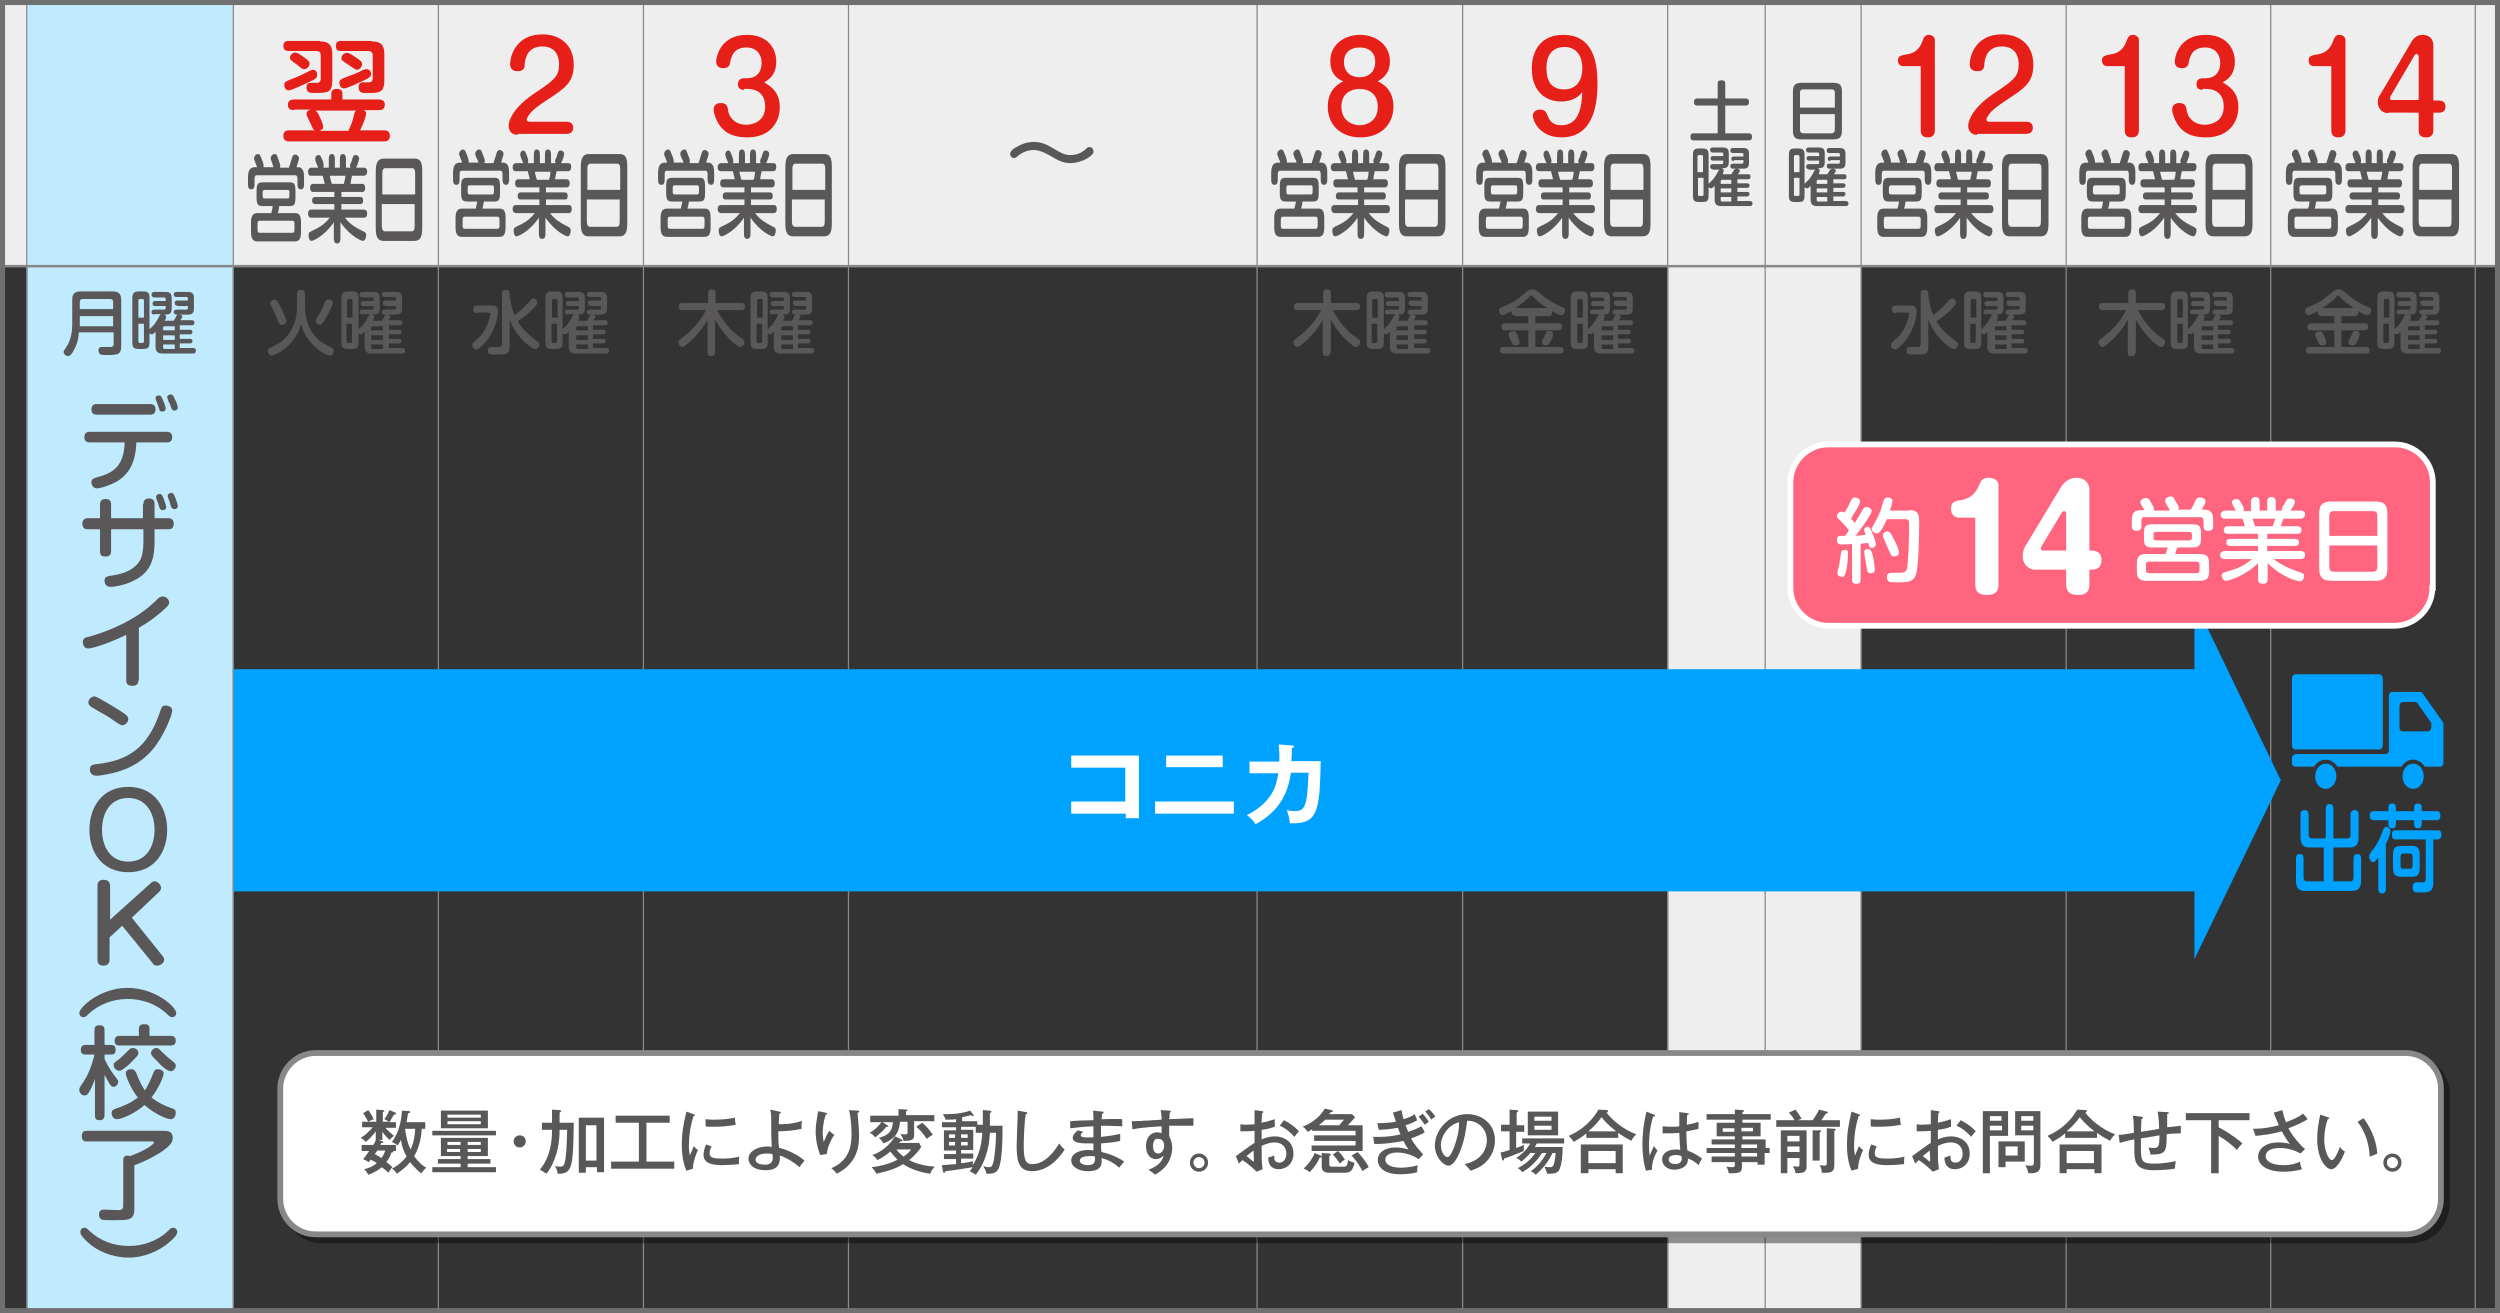 <?xml version="1.0" encoding="utf-8"?>
<!-- Generator: Adobe Illustrator 27.9.0, SVG Export Plug-In . SVG Version: 6.00 Build 0)  -->
<svg version="1.1" xmlns="http://www.w3.org/2000/svg" xmlns:xlink="http://www.w3.org/1999/xlink" x="0px" y="0px"
	 viewBox="0 0 495 260" style="enable-background:new 0 0 495 260;" xml:space="preserve">
<rect x="0" y="0" width="495" height="260" fill="#333333" stroke="none"/>
<style type="text/css">
	.st0{fill:#EEEEEF;}
	.st1{fill:#C0EBFF;}
	.st2{fill:none;stroke:#888888;stroke-width:0.5;stroke-miterlimit:10;}
	.st3{fill:none;stroke:#888888;stroke-width:0.25;stroke-miterlimit:10;}
	.st4{fill:#00A2FF;}
	.st5{fill:#FFFFFF;}
	.st6{fill:#FF657E;}
	.st7{fill:none;stroke:#FFFFFF;stroke-width:0.992;stroke-miterlimit:10;}
	.st8{opacity:0.4;}
	.st9{fill:none;stroke:#000000;stroke-width:1.147;stroke-miterlimit:10;}
	.st10{fill:none;stroke:#888888;stroke-width:1.147;stroke-miterlimit:10;}
	.st11{fill:#595757;}
	.st12{fill:none;stroke:#FFFFFF;stroke-width:0.952;stroke-miterlimit:10;}
	.st13{fill:none;stroke:#FFFFFF;stroke-width:1.095;stroke-miterlimit:10;}
	.st14{fill:none;stroke:#FFFFFF;stroke-width:1.141;stroke-miterlimit:10;}
	.st15{fill:#E61F19;}
	.st16{fill:#717071;}
</style>
<g id="レイヤー_4">
</g>
<g id="グレー">
	<rect class="st0" width="495" height="52.8"/>
	<rect x="330.3" class="st0" width="38.2" height="260"/>
	<rect x="5.4" class="st1" width="40.7" height="260"/>
</g>
<g id="線">
	<line class="st2" x1="0" y1="52.7" x2="495" y2="52.7"/>
	<g>
		<line class="st3" x1="5.3" y1="0" x2="5.3" y2="260"/>
		<line class="st3" x1="248.9" y1="0" x2="248.9" y2="260"/>
		<line class="st3" x1="330.2" y1="0" x2="330.2" y2="260"/>
		<line class="st3" x1="168" y1="0" x2="168" y2="260"/>
		<line class="st3" x1="127.4" y1="0" x2="127.4" y2="260"/>
		<line class="st3" x1="86.8" y1="0" x2="86.8" y2="260"/>
		<line class="st3" x1="46.2" y1="0" x2="46.2" y2="260"/>
		<line class="st3" x1="449.6" y1="0" x2="449.6" y2="260"/>
		<line class="st3" x1="490.1" y1="0" x2="490.1" y2="260"/>
		<line class="st3" x1="409.1" y1="0" x2="409.1" y2="260"/>
		<line class="st3" x1="368.5" y1="0" x2="368.5" y2="260"/>
		<line class="st3" x1="349.5" y1="0" x2="349.5" y2="260"/>
		<line class="st3" x1="289.6" y1="0" x2="289.6" y2="260"/>
	</g>
</g>
<g id="レイヤー_1">
	<g>
		<polygon class="st4" points="451.6,154.5 434.5,119 434.5,132.5 46.3,132.5 46.3,176.5 434.5,176.5 434.5,189.9 		"/>
		<g>
			<g>
				<g>
					<path class="st4" d="M453.8,147.5c0,0.5,0.3,0.9,0.7,0.9h16.6c0.4,0,0.7-0.4,0.7-0.9v-13.1c0-0.5-0.3-0.9-0.7-0.9h-16.6
						c-0.4,0-0.7,0.4-0.7,0.9V147.5z"/>
					<path class="st4" d="M475.7,153.7c0,1.4,0.9,2.5,2.1,2.5c1.2,0,2.1-1.1,2.1-2.5c0-1.4-0.9-2.5-2.1-2.5
						C476.6,151.2,475.7,152.3,475.7,153.7z"/>
					<path class="st4" d="M453.8,150.1v1c0,0.4,0.3,0.7,0.6,0.7h3.8c0.5-0.8,1.3-1.4,2.3-1.4c0.9,0,1.8,0.6,2.3,1.4h12.7
						c0.5-0.8,1.3-1.4,2.3-1.4c0.9,0,1.8,0.6,2.3,1.4h3.1c0.3,0,0.6-0.3,0.6-0.7v-2.6v-5c0-0.2,0-0.3-0.1-0.5l-4-5.7
						c-0.1-0.2-0.3-0.3-0.5-0.3h-5.6c-0.3,0-0.6,0.3-0.6,0.7v10.9c0,0.4-0.3,0.7-0.6,0.7h-17.8C454.1,149.4,453.8,149.7,453.8,150.1
						z M475.1,139.8c0-0.4,0.3-0.8,0.6-0.8h2.5c0.2,0,0.4,0.1,0.5,0.3l2.6,3.7c0.1,0.1,0.1,0.3,0.1,0.5v0.5c0,0.4-0.3,0.8-0.6,0.8
						h-5.1c-0.4,0-0.6-0.3-0.6-0.8V139.8z"/>
					<path class="st4" d="M458.4,153.7c0,1.4,0.9,2.5,2.1,2.5c1.1,0,2.1-1.1,2.1-2.5c0-1.4-0.9-2.5-2.1-2.5
						C459.4,151.2,458.4,152.3,458.4,153.7z"/>
				</g>
			</g>
			<g>
				<g>
					<path class="st4" d="M460.5,167.8h-3.2c-1.2,0-1.8-0.5-1.8-2.2v-4.2c0-0.3,0-1,0.8-1c0.6,0,0.8,0.3,0.8,1v3.8
						c0,0.7,0.3,0.8,0.6,0.8h2.8v-5.8c0-0.2,0-1,0.7-1c0.6,0,0.8,0.3,0.8,1v5.8h2.8c0.4,0,0.6-0.2,0.6-0.8v-3.8c0-0.3,0-1,0.8-1
						c0.6,0,0.8,0.3,0.8,1v4.2c0,1.7-0.5,2.2-1.8,2.2h-3.2v6.7h3.4c0.4,0,0.6-0.3,0.6-0.8v-3.6c0-0.3,0-1,0.7-1c0.6,0,0.8,0.3,0.8,1
						v4.1c0,1.7-0.6,2.2-1.8,2.2h-9.3c-1.2,0-1.8-0.5-1.8-2.2v-4.1c0-0.3,0-1,0.7-1c0.6,0,0.8,0.3,0.8,1v3.6c0,0.6,0.3,0.8,0.6,0.8
						h3.4V167.8z"/>
					<path class="st4" d="M470.9,169.8c-0.4,0.5-0.7,0.9-1,0.9c-0.4,0-0.8-0.5-0.8-1.1c0-0.4,0-0.4,0.9-1.6c0.8-1,1.3-2.2,1.9-3.8
						c0.1-0.3,0.4-0.5,0.6-0.5c0.3,0,0.8,0.3,0.8,0.9c0,0.6-0.6,2-0.9,2.5v8.8c0,0.7-0.2,1-0.8,1c-0.7,0-0.7-0.7-0.7-1V169.8z
						 M472.9,159.9c0-0.6,0.3-0.8,0.7-0.8c0.5,0,0.8,0.1,0.8,0.8v0.7h3.6v-0.7c0-0.6,0.3-0.8,0.7-0.8c0.5,0,0.8,0.2,0.8,0.8v0.7h2.9
						c0.3,0,0.8,0,0.8,0.9c0,0.7-0.3,0.9-0.8,0.9h-2.9v0.8c0,0.3-0.1,0.8-0.7,0.8c-0.5,0-0.8-0.2-0.8-0.8v-0.8h-3.6v0.8
						c0,0.5-0.2,0.8-0.7,0.8c-0.5,0-0.8-0.2-0.8-0.8v-0.8H470c-0.2,0-0.8,0-0.8-0.9c0-0.8,0.4-0.9,0.8-0.9h2.9V159.9z M481.8,174.7
						c0,2-1,2-2.4,2c-0.3,0-0.9,0-1.1,0c-0.4-0.1-0.6-0.5-0.6-1c0-1,0.5-1,0.8-1c0.2,0,1,0,1.1,0c0.3,0,0.7,0,0.7-0.8v-7.7h-6
						c-0.2,0-0.7,0-0.7-0.9c0-0.9,0.5-0.9,0.7-0.9h8.4c0.2,0,0.7,0,0.7,0.9c0,0.5-0.2,0.9-0.7,0.9h-0.9V174.7z M479.1,171.5
						c0,1.7-0.3,2.1-1.7,2.1h-1.9c-1.3,0-1.7-0.4-1.7-2.1v-1.9c0-1.7,0.3-2.1,1.7-2.1h1.9c1.4,0,1.7,0.4,1.7,2.1V171.5z
						 M477.7,169.7c0-0.4-0.1-0.7-0.5-0.7h-1.4c-0.4,0-0.5,0.3-0.5,0.7v1.6c0,0.4,0.1,0.7,0.5,0.7h1.4c0.4,0,0.5-0.3,0.5-0.7V169.7z
						"/>
				</g>
			</g>
		</g>
	</g>
	<g>
		<g>
			<path class="st11" d="M17.8,87.6c-0.2,0-1.1,0-1.1-1c0-1.1,0.8-1.1,1.1-1.1H33c0.2,0,1.1,0,1.1,1c0,1.1-0.8,1.1-1.1,1.1h-6
				c-0.1,2.3-0.5,5.7-3.8,7.7c-1.6,0.9-3.4,1.4-4,1.4c-0.9,0-1.1-0.9-1.1-1.2c0-0.7,0.5-0.8,1.1-1c3.6-0.9,5.3-2.5,5.5-6.9H17.8z
				 M29.7,80c0.2,0,1.1,0,1.1,1c0,1.1-0.8,1.1-1.1,1.1H19.2c-0.3,0-1.1,0-1.1-1c0-1.1,0.8-1.1,1.1-1.1H29.7z M30.9,79.2
				c-0.1-0.1-0.1-0.3-0.1-0.4c0-0.4,0.4-0.5,0.7-0.5c0.4,0,0.5,0.3,0.8,1c0.3,0.6,0.5,1.4,0.5,1.6c0,0.6-0.6,0.6-0.7,0.6
				c-0.3,0-0.5-0.2-0.5-0.3c-0.1-0.2-0.3-0.9-0.4-1.1C31.2,79.9,30.9,79.4,30.9,79.2z M33.2,79c0-0.1-0.1-0.2-0.1-0.3
				c0-0.4,0.4-0.6,0.7-0.6c0.4,0,0.5,0.2,0.8,0.9c0.2,0.3,0.6,1.3,0.6,1.7c0,0.5-0.5,0.6-0.7,0.6c-0.4,0-0.5-0.2-0.9-1.4
				C33.5,79.8,33.2,79.1,33.2,79z"/>
			<path class="st11" d="M28.4,99.8c0-0.4,0.1-1.1,1.1-1.1c0.8,0,1.1,0.4,1.1,1.1v2.8h2.7c0.2,0,1.1,0,1.1,1.1
				c0,0.9-0.5,1.1-1.1,1.1h-2.7v2.6c0,3.1-0.7,6-4.2,7.6c-2,1-4,1.2-4.5,1.2c-1.2,0-1.2-1.1-1.2-1.2c0-0.8,0.4-0.9,1.8-1.1
				c3.8-0.6,5-2.4,5.4-3.3c0.5-1.2,0.5-3.1,0.5-3.3v-2.5H22v4.3c0,0.6-0.2,1.1-1.1,1.1c-0.7,0-1.1-0.2-1.1-1.1v-4.3h-2.4
				c-0.2,0-1.1,0-1.1-1.1c0-0.9,0.6-1.1,1.1-1.1h2.4v-2.7c0-0.4,0.1-1.1,1.1-1.1c0.8,0,1.1,0.4,1.1,1.1v2.7h6.3V99.8z M31,98.8
				c0-0.1-0.1-0.3-0.1-0.4c0-0.5,0.6-0.6,0.7-0.6c0.4,0,0.5,0.2,0.8,0.9c0.2,0.6,0.5,1.4,0.5,1.7c0,0.6-0.6,0.6-0.7,0.6
				c-0.1,0-0.4,0-0.6-0.4c-0.1-0.2-0.3-0.9-0.3-1.1C31.2,99.5,31,98.9,31,98.8z M33.2,98.2c0-0.4,0.4-0.6,0.7-0.6
				c0.4,0,0.5,0.2,0.8,0.9c0.2,0.5,0.5,1.4,0.5,1.7c0,0.6-0.6,0.6-0.7,0.6c-0.4,0-0.5-0.3-0.6-0.4c-0.1-0.2-0.3-0.9-0.3-1.1
				C33.5,99.2,33.2,98.4,33.2,98.2z"/>
			<path class="st11" d="M27.4,134.7c0,0.4-0.1,1.1-1.2,1.1c-1,0-1.2-0.5-1.2-1.1v-9c-3.7,1.8-6.8,2.7-7.5,2.7c-1,0-1.1-1-1.1-1.3
				c0-0.7,0.5-0.9,1.1-1c1.5-0.4,7.7-2.2,12.3-6.2c0.5-0.4,1.2-1.1,1.6-1.5c0.3-0.2,0.5-0.3,0.8-0.3c0.6,0,1.3,0.5,1.3,1.2
				c0,0.4-0.2,0.6-0.6,1c-1.7,1.6-3.3,2.8-5.4,4V134.7z"/>
			<path class="st11" d="M21.1,139.1c1,0.6,3.4,2,3.9,2.5c0.3,0.3,0.4,0.5,0.4,0.8c0,0.6-0.7,1.2-1.1,1.2c-0.4,0-0.6-0.1-2.6-1.5
				c-0.9-0.6-2.3-1.3-3.4-2c-0.4-0.2-0.8-0.5-0.8-1c0-0.7,0.6-1.1,1-1.2C18.8,137.8,19.2,138,21.1,139.1z M34.1,140.7
				c0,0.9-1.7,5.1-3.8,7.6c-2.5,3-5.5,4.2-8.1,4.8c-1.3,0.3-2.6,0.5-3.1,0.5c-1.2,0-1.3-1-1.3-1.2c0-0.9,0.5-1,1.3-1.1
				c6.4-0.7,10.2-3.3,12.6-10.4c0.3-0.9,0.4-1.2,1.1-1.2c0.2,0,0.3,0,0.5,0.1C33.6,139.8,34.1,140.1,34.1,140.7z"/>
			<path class="st11" d="M33.1,164.3c0,4.4-2.5,8.4-7.7,8.4c-5.2,0-7.7-4-7.7-8.4c0-4.3,2.4-8.5,7.7-8.5
				C30.9,155.8,33.1,160.3,33.1,164.3z M20.2,164.3c0,3.3,1.6,6.3,5.2,6.3c3.5,0,5.2-2.9,5.2-6.3c0-3.2-1.6-6.3-5.2-6.3
				C21.8,158,20.2,161,20.2,164.3z"/>
			<path class="st11" d="M29.8,174.9c0.1-0.1,0.4-0.4,0.8-0.4c0.7,0,1.3,0.8,1.3,1.3c0,0.3-0.2,0.6-0.4,0.8l-5.4,5.1l6.1,7.6
				c0.1,0.1,0.3,0.4,0.3,0.7c0,0.7-0.8,1.2-1.4,1.2c-0.5,0-0.7-0.2-0.8-0.4l-6.1-7.5l-2.5,2.3v4.4c0,0.8-0.5,1.2-1.2,1.2
				c-0.7,0-1.2-0.3-1.2-1.2v-14.6c0-0.7,0.3-1.2,1.2-1.2c0.7,0,1.3,0.3,1.3,1.2v6.7L29.8,174.9z"/>
			<path class="st11" d="M34.9,200.6c0,0.4-0.3,0.8-0.8,0.8c-0.3,0-0.5-0.1-1-0.6c-2.1-2-4.9-3-7.8-3c-2.9,0-5.7,1-7.8,3
				c-0.5,0.5-0.6,0.6-1,0.6c-0.5,0-0.8-0.4-0.8-0.8c0-1.2,4.2-5,9.5-5C30.8,195.6,34.9,199.4,34.9,200.6z"/>
			<path class="st11" d="M20.7,220.8c0,0.3-0.1,1-0.9,1c-0.7,0-1-0.2-1-1v-7.2c-0.3,0.9-0.7,1.9-1.2,2.7c-0.2,0.4-0.5,0.6-0.9,0.6
				c-0.5,0-1-0.5-1-1.1c0-0.4,0-0.4,0.9-1.7c0.7-1.1,1.5-2.7,2.1-5.3H17c-0.3,0-1,0-1-0.9c0-0.7,0.3-1,1-1h1.7v-2.9c0-0.5,0.1-1,1-1
				c0.7,0,1,0.3,1,1v2.9H22c0.2,0,0.9,0,0.9,0.9c0,0.8-0.3,1-0.9,1h-1.3v0.9c0.4,0.8,1,2,1.9,3.2c0.8,1,0.8,1,0.8,1.3
				c0,0.5-0.5,1-0.9,1c-0.4,0-0.6-0.2-1.1-1.1c-0.3-0.5-0.5-1-0.7-1.3V220.8z M30.3,212.6c0.2-0.5,0.3-0.9,1-0.9
				c0.5,0,1.1,0.3,1.1,0.8c0,0.6-0.8,2.7-2.4,4.8c1.2,1,2.7,1.7,3.9,2.1c0.6,0.2,0.9,0.3,0.9,0.9c0,0.5-0.2,1.3-1,1.3
				c-0.7,0-3-0.9-5.2-2.8c-1.9,1.7-4.6,2.8-5.4,2.8c-0.8,0-1.1-0.7-1.1-1.2c0-0.6,0.3-0.7,1.1-1c0.7-0.2,2.6-0.9,4.1-2.1
				c-1.4-1.7-2.4-4.2-2.4-4.8c0-0.6,0.6-0.8,1.1-0.8c0.6,0,0.8,0.4,1,0.8c0.7,1.8,1.2,2.7,1.7,3.4C29.3,214.9,29.9,213.7,30.3,212.6
				z M26.5,209.8c-0.4,0.4-1.1,1.2-2,1.8c-0.4,0.3-0.6,0.4-0.9,0.4c-0.6,0-1.1-0.6-1.1-1.1c0-0.4,0.1-0.5,1.1-1.2
				c0.7-0.6,1.2-1.1,1.9-1.8c0.2-0.2,0.4-0.4,0.8-0.4c0.6,0,1.1,0.5,1.1,0.9C27.4,208.8,27.4,208.9,26.5,209.8z M33.8,205.1
				c0.2,0,1,0,1,0.9c0,0.7-0.3,1-1,1H23.6c-0.3,0-0.9,0-0.9-0.9c0-0.9,0.6-1,0.9-1h3.9v-1.4c0-0.5,0.2-0.9,1-0.9
				c0.7,0,1.1,0.1,1.1,0.9v1.4H33.8z M32.1,208.3c0.9,0.9,1.8,1.6,2.2,1.9c0.2,0.2,0.5,0.4,0.5,0.8c0,0.6-0.5,1.1-1,1.1
				c-0.7,0-2-1.2-2.6-1.9c-1.3-1.2-1.3-1.5-1.3-1.7c0-0.5,0.5-1,1.1-1C31.3,207.5,31.4,207.6,32.1,208.3z"/>
			<path class="st11" d="M26.6,239.3c0,0.6,0,1.8-1.1,2.1c-0.4,0.1-0.5,0.2-3.1,0.2c-0.5,0-1.9,0-2.2-0.1c-0.5-0.2-0.6-0.7-0.6-1
				c0-1,0.7-1,1.1-1c0.3,0,2.6,0.1,2.7,0.1c0.5,0,1-0.1,1-0.8v-9.1c0-0.8,0.6-0.9,0.8-0.9c0.1,0,0.2,0,0.5,0.1
				c2-0.6,4.8-2.2,4.8-2.7c0,0,0-0.2-0.4-0.2H17.2c-0.3,0-1,0-1-1c0-0.8,0.3-1.1,1-1.1h15.2c0.6,0,1.8,0,1.8,1.4
				c0,0.9-0.5,1.5-2,2.6c-2.4,1.6-4.9,2.6-5.6,2.8V239.3z"/>
			<path class="st11" d="M17.3,245.9c-1.2-1.1-1.4-1.6-1.4-2c0-0.4,0.3-0.8,0.8-0.8c0.3,0,0.5,0.1,1,0.6c2.1,2,4.9,3,7.8,3
				c2.9,0,5.7-1,7.8-3c0.5-0.5,0.6-0.6,1-0.6c0.5,0,0.8,0.4,0.8,0.8c0,0.3-0.1,0.8-1.5,2c-1.8,1.6-4.8,3.1-8.1,3.1
				C22.2,249,19.2,247.7,17.3,245.9z"/>
		</g>
	</g>
	<g>
		<g>
			<g class="st8">
				<path d="M484.4,238.6c0,3.8-3.1,7-7,7H63.7c-3.9,0-7-3.2-7-7v-21.9c0-3.9,3.1-7,7-7h413.8c3.9,0,7,3.1,7,7V238.6z"/>
				<path class="st9" d="M484.4,238.6c0,3.8-3.1,7-7,7H63.7c-3.9,0-7-3.2-7-7v-21.9c0-3.9,3.1-7,7-7h413.8c3.9,0,7,3.1,7,7V238.6z"
					/>
			</g>
			<g>
				<path class="st5" d="M483.3,237.4c0,3.9-3.1,7-7,7H62.5c-3.8,0-7-3.1-7-7v-21.9c0-3.8,3.2-7,7-7h413.8c3.9,0,7,3.2,7,7V237.4z"
					/>
				<path class="st10" d="M483.3,237.4c0,3.9-3.1,7-7,7H62.5c-3.8,0-7-3.1-7-7v-21.9c0-3.8,3.2-7,7-7h413.8c3.9,0,7,3.2,7,7V237.4z"
					/>
			</g>
		</g>
		<g>
			<path class="st11" d="M75.7,226c0.2,0.1,0.2,0.2,0.2,0.2c0,0.2-0.3,0.1-0.4,0.1c-0.1,0.1-0.1,0.2-0.2,0.4h3.1v1.2h-0.6
				c0,0,0.1,0.1,0.1,0.1c0,0.2-0.3,0.2-0.4,0.2c-0.1,0.3-0.3,1-1,1.9c0.2,0.1,0.8,0.6,1.2,1c-0.4,0.4-0.7,0.9-0.8,1.1
				c-0.3-0.3-0.6-0.6-1.3-1.1c-0.2,0.2-1.2,1-2.7,1.5c-0.2-0.5-0.6-0.9-0.8-1.1c1.4-0.3,2.3-1,2.5-1.2c-0.1-0.1-0.6-0.4-1.2-0.7
				c-0.1,0.2-0.3,0.4-0.4,0.5c-0.4-0.3-0.7-0.4-1.1-0.6c0.2-0.2,0.5-0.6,1.2-1.6h-1.5v-1.2h2.3c0.2-0.3,0.4-0.6,0.5-1h0V224
				c-0.6,0.8-1.2,1.5-2,2.1c-0.2-0.3-0.6-0.6-1-0.8c0.9-0.5,1.6-1.2,2.4-2.1h-2.1v-1.1h2.8v-2.4l1.3,0.1c0.1,0,0.3,0.1,0.3,0.2
				c0,0.1,0,0.1-0.3,0.2v1.9H77c-0.3-0.2-0.7-0.4-0.9-0.5c0.5-0.7,0.8-1.2,1-1.8l1.2,0.5c0.1,0,0.1,0.1,0.1,0.2
				c0,0.2-0.2,0.2-0.4,0.2c-0.3,0.5-0.6,1-0.9,1.5h1.3v1.1h-2.1c0.7,0.8,1.5,1.4,1.7,1.6c-0.3,0.2-0.7,0.6-0.9,0.8
				c-0.5-0.5-0.9-0.9-1.4-1.6v1.6H75L75.7,226z M72.9,219.8c0.4,0.4,0.9,1.4,1.1,1.8c-0.3,0.1-0.9,0.4-1.1,0.5
				c-0.2-0.3-0.7-1.3-1-1.7L72.9,219.8z M74.7,227.8c-0.1,0.2-0.2,0.3-0.5,0.7c0.7,0.4,1.1,0.6,1.3,0.8c0.2-0.2,0.5-0.7,0.8-1.5
				H74.7z M81,220c0.2,0,0.2,0.1,0.2,0.2c0,0.2-0.2,0.2-0.4,0.2c-0.1,0.7-0.2,1.1-0.3,1.8h3.7v1.3h-0.7c-0.1,2.3-0.8,4.3-1.5,5.4
				c0.9,1.3,1.8,2,2.4,2.3c-0.4,0.3-0.6,0.7-1,1.1c-0.6-0.4-1.4-1.2-2.2-2.2c-0.9,1.1-1.8,1.7-2.6,2.3c-0.4-0.5-0.5-0.7-1-1
				c0.4-0.2,1.6-0.8,2.9-2.4c-0.7-1.3-1-2.3-1.1-3.3c-0.3,0.6-0.5,0.8-0.7,1.1c-0.4-0.4-0.9-0.6-1.1-0.7c1.6-2.1,1.9-4.8,2-6.2
				L81,220z M80.2,223.5c0.2,1.7,0.6,3.1,1.1,4.1c0.8-1.7,0.9-3.6,0.9-4.1H80.2z"/>
			<path class="st11" d="M98.2,223.9v0.9H85.6v-0.9H98.2z M92.6,229.5h4.5v0.9h-4.5v0.7h5.6v1H85.6v-1h5.6v-0.7h-4.5v-0.9h4.5v-0.6
				h-3.9v-3.6h9.3v3.6h-4V229.5z M96.6,219.9v3.5h-9.3v-3.5H96.6z M91.2,226.7v-0.6h-2.6v0.6H91.2z M88.5,227.5v0.6h2.6v-0.6H88.5z
				 M95.2,221.3v-0.6h-6.6v0.6H95.2z M88.6,222v0.6h6.6V222H88.6z M95.2,226.7v-0.6h-2.6v0.6H95.2z M92.6,227.5v0.6h2.6v-0.6H92.6z"
				/>
			<path class="st11" d="M104.1,226c0,0.7-0.6,1.2-1.2,1.2c-0.7,0-1.2-0.6-1.2-1.2c0-0.7,0.6-1.2,1.2-1.2
				C103.6,224.8,104.1,225.3,104.1,226z"/>
			<path class="st11" d="M109.3,219.7l1.5,0.1c0.1,0,0.3,0.1,0.3,0.2c0,0.2-0.2,0.2-0.3,0.3v2h2.8c-0.1,8.3-0.2,10.1-2.9,10.1
				c-0.1,0-0.2,0-0.3,0c0-0.5-0.2-1-0.5-1.5c0.2,0,0.6,0.1,1,0.1c0.5,0,0.8-0.2,0.9-0.8c0.3-1.1,0.4-2.7,0.5-6.5h-1.5
				c0,5.1-1.9,7.8-2.6,8.7c-0.4-0.3-1.1-0.7-1.3-0.8c2.2-2.7,2.4-5.9,2.4-7.9h-2v-1.4h2V219.7z M116,231.1v1.1h-1.4v-10.9h5v10.8
				h-1.4v-1H116z M118.1,229.8v-7H116v7H118.1z"/>
			<path class="st11" d="M128,230h5.5v1.4H121V230h5.5v-7.7h-4.6v-1.4h10.7v1.4H128V230z"/>
			<path class="st11" d="M137.3,220.6c0.2,0.1,0.3,0.1,0.3,0.2c0,0.1-0.2,0.2-0.3,0.2c-0.6,1.9-0.9,3.9-0.9,5.9
				c0,0.9,0.1,1.3,0.2,1.9c0.2-0.5,0.6-1.5,0.8-1.9c0.1,0.2,0.3,0.5,0.8,0.8c-0.2,0.4-1,2.2-1,3.7l-1.3,0.4c-0.4-1-0.9-2.5-0.9-5.1
				c0-2.4,0.3-4,0.9-6.6L137.3,220.6z M140.9,227c-0.2,0.3-0.4,0.8-0.4,1.4c0,0.9,1,1,2.5,1c0.5,0,1.9,0,3.4-0.4
				c-0.1,0.3-0.1,0.8-0.1,1.5c-0.9,0.1-2.3,0.2-3.2,0.2c-1.7,0-3.8-0.2-3.8-2c0-0.7,0.2-1.4,0.5-2.1L140.9,227z M139.7,221.6
				c0.4,0,0.8,0.1,1.5,0.1c1.6,0,2.9-0.1,4.3-0.4c0,0.3,0.1,1.2,0.2,1.4c-1.5,0.3-3,0.4-4.5,0.4c-0.7,0-1.1,0-1.5-0.1V221.6z"/>
			<path class="st11" d="M154.3,220.1c0.2,0,0.3,0.1,0.3,0.2c0,0.2-0.1,0.2-0.3,0.2c-0.1,1-0.1,2-0.1,2.1c2.3,0,3.6-0.3,4.6-0.7
				c-0.1,0.4-0.1,1.1-0.1,1.6c-1.5,0.4-3.8,0.5-4.6,0.5c0,1,0,2.8,0.2,3.3c1.3,0.2,3.8,1.4,5,2.5c-0.5,0.6-0.5,0.6-1,1.3
				c-1.5-1.3-3.1-2.1-3.9-2.3c0.2,2.4-1.2,2.9-2.8,2.9c-2.6,0-3.4-1.3-3.4-2.3c0-1.5,1.9-2.4,3.7-2.4c0.3,0,0.5,0,0.9,0.1
				c-0.1-2.1-0.1-2.3-0.1-5.2c0-1.3-0.1-1.9-0.2-2.2L154.3,220.1z M151.8,228.4c-1.3,0-2.2,0.5-2.2,1.2c0,0.6,0.6,1,1.9,1
				c0.8,0,1.5-0.3,1.5-1.3c0-0.2,0-0.4,0-0.7C152.7,228.4,152.4,228.4,151.8,228.4z"/>
			<path class="st11" d="M163.4,220.3c0.2,0.1,0.4,0.1,0.4,0.2c0,0.1-0.2,0.2-0.3,0.2c-0.6,1.8-0.6,3.2-0.6,3.6
				c0,0.9,0.1,1.4,0.2,1.8c0.5-1.2,0.7-1.6,1.1-2.2c0.4,0.4,0.7,0.6,1,0.8c-0.5,0.7-1.3,2.1-1.5,3.8l-1.3,0.2
				c-0.9-2.3-0.9-4.2-0.9-4.7c0-1.2,0.2-2.1,0.4-3.5c0.1-0.3,0.1-0.4,0.1-0.5L163.4,220.3z M169.8,219.9c0.2,0,0.3,0,0.3,0.2
				c0,0.2-0.2,0.2-0.3,0.2c0,0.4,0.2,2.3,0.2,2.6c0,0.5,0.1,1.1,0.1,1.8c0,2.1-0.2,5.5-4.4,7.7c-0.4-0.5-0.6-0.7-1.1-1.1
				c3.8-1.6,4-4.8,4-6.8c0-0.3,0-2.9-0.5-4.7L169.8,219.9z"/>
			<path class="st11" d="M175.7,222.8c0.1,0.1,0.2,0.1,0.2,0.2c0,0.2-0.3,0.1-0.4,0.1c-0.7,0.9-1.7,1.7-2.2,2.1
				c-0.4-0.5-1-0.9-1.1-0.9c0.7-0.4,1.6-1.1,2.4-2.2L175.7,222.8z M172.3,222.1v-1.2h5.6v-1.3l1.5,0.1c0.1,0,0.3,0,0.3,0.1
				s-0.1,0.2-0.3,0.2v0.8h5.6v1.2h-4v2.7c0,0.9-0.3,1.2-2.1,1.2c-0.1-0.5-0.3-0.9-0.6-1.4c0.3,0.1,0.6,0.1,0.9,0.1
				c0.2,0,0.5,0,0.5-0.3v-2.2h-1.5c-0.2,2.9-1.8,3.7-3.3,4.3c-0.2-0.5-0.6-0.9-0.9-1.1c2.1-0.6,2.6-1.3,2.8-3.1H172.3z M182.4,227.1
				c-0.9,1.4-2.2,2.5-2.4,2.6c1.7,0.9,3.7,1.2,5.1,1.3c-0.5,0.5-0.7,0.8-0.9,1.4c-1.6-0.2-3.7-0.8-5.4-1.9c-1.6,1-3.1,1.4-5.3,1.9
				c-0.2-0.5-0.4-0.7-0.9-1.3c1.9-0.2,3.9-0.8,5.1-1.5c-0.2-0.2-1-1-1.4-1.6c-0.6,0.5-1.5,1.2-2.6,1.7c-0.3-0.5-0.5-0.7-1-1
				c0.9-0.3,3-1.2,4.5-3.7l1.3,0.6c0.1,0,0.2,0.1,0.2,0.2c0,0.2-0.3,0.2-0.4,0.2c-0.2,0.2-0.2,0.2-0.3,0.3h4L182.4,227.1z
				 M177.5,227.6c0.3,0.5,0.9,1,1.4,1.4c0.9-0.6,1.2-1,1.5-1.4H177.5z M182.6,222.3c1,0.8,1.7,1.8,2.1,2.4c-0.2,0.1-0.6,0.3-1.2,0.8
				c-0.7-1-1.2-1.7-2.1-2.4L182.6,222.3z"/>
			<path class="st11" d="M194.6,222.8v-3l1.3,0.1c0.2,0,0.4,0.1,0.4,0.2c0,0.1-0.1,0.2-0.3,0.3v2.5h2.5c0,2.1,0,6.8-0.8,8.5
				c-0.5,1-1.3,1-2.4,1c-0.1-0.7-0.4-1.1-0.6-1.5c0.7,0.2,0.9,0.2,1.1,0.2c0.4,0,0.7,0,1-1.5c0.4-2.7,0.4-4.3,0.4-5.3h-1.2
				c-0.1,1.5-0.3,5.1-2.8,8.3c-0.4-0.3-1.2-0.7-1.2-0.7c0.2-0.2,0.3-0.4,0.6-0.8c-1.2,0.2-4.2,0.7-5.4,0.8c-0.1,0.2-0.1,0.3-0.3,0.3
				c-0.1,0-0.2-0.2-0.2-0.3l-0.2-1.2c0.5,0,2.2-0.2,2.8-0.2v-1h-2.4v-1h2.4v-0.7h-2.4v-4h2.4v-0.6h-2.8v-1h2.8v-0.6
				c-0.7,0.1-1.4,0.1-2.1,0.1c0-0.2-0.1-0.4-0.5-1.1c3,0.1,4.9-0.5,5.4-0.7l0.6,0.8c0.1,0.1,0.1,0.2,0.1,0.2c0,0,0,0.1-0.2,0.1
				c-0.1,0-0.2-0.1-0.3-0.2c-0.8,0.2-1.7,0.4-1.8,0.4v0.8h3v0.7H194.6z M189.1,225.3v-0.7h-1.2v0.7H189.1z M187.9,226.1v0.7h1.2
				v-0.7H187.9z M193.2,223.1h-2.9v0.6h2.4v4h-2.4v0.7h2.4v1h-2.4v0.9c0.4,0,1.7-0.2,2.4-0.4c-0.1,0.2-0.1,0.4-0.1,0.8
				c1.6-2.4,1.8-5.1,1.9-6.4h-1.3V223.1z M191.6,225.3v-0.7h-1.3v0.7H191.6z M190.3,226.1v0.7h1.3v-0.7H190.3z"/>
			<path class="st11" d="M203.1,220.2c0.2,0,0.3,0,0.3,0.2s-0.2,0.2-0.3,0.2c-0.3,1.8-0.4,5.1-0.4,6.1c0,2.6,0.2,3.8,1.7,3.8
				c2.8,0,4.8-3.2,5.3-4.1c0.4,0.5,0.6,0.8,1.1,1.2c-2.3,3.6-4.9,4.3-6.5,4.3c-2.9,0-3-2.7-3-5.3c0-0.9,0.2-5.1,0.2-5.9
				c0-0.4,0-0.6,0-0.8L203.1,220.2z"/>
			<path class="st11" d="M218.3,220.1c0.1,0,0.2,0,0.2,0.2c0,0.2-0.2,0.2-0.3,0.2c0,0.6-0.1,0.9-0.1,1.1c0.7,0,3.6-0.1,4.1,0v1.4
				c-0.7,0-1.7-0.1-4.2-0.1c0,0.1,0,1.5,0,2.2c2.2-0.2,3.2-0.5,3.8-0.6v1.4c-0.9,0.2-1.4,0.3-3.8,0.5c0,0.3,0,1.5,0.1,1.7
				c1.9,0.4,3.7,1.3,4.5,1.9c-0.5,0.5-0.5,0.6-1,1.2c-1.1-1-2.3-1.6-3.5-1.9c0.1,1,0.2,2.6-2.7,2.6c-2,0-3.3-1-3.3-2.1
				c0-1.5,1.8-2.1,3.3-2.1c0.3,0,0.7,0,1.1,0.1c0-0.2,0-1.2,0-1.4c-1.9,0-4.1,0.1-4.1-1.1c0-0.5,0.3-0.9,1-1.5l1.1,0.3
				c-0.5,0.4-0.5,0.5-0.5,0.7c0,0.3,0.3,0.3,0.8,0.4c0.3,0,0.6,0,1.7,0c0-0.3,0-1.9,0-2.2c-2.2,0.1-3.7,0.3-4.6,0.4v-1.4
				c0.7-0.1,3.9-0.2,4.6-0.2c0-1,0-1.3-0.1-1.9L218.3,220.1z M215.8,228.9c-0.9,0-2,0.2-2,0.9c0,0.8,1.3,0.9,1.6,0.9
				c1.4,0,1.4-0.8,1.4-1.3c0-0.2,0-0.3,0-0.4C216.6,228.9,216.3,228.9,215.8,228.9z"/>
			<path class="st11" d="M231.5,219.9c0.3,0,0.3,0.1,0.3,0.2c0,0.1-0.1,0.2-0.2,0.2c0,0.4,0,0.5-0.1,1.3c0.8,0,4.1-0.2,4.8-0.2
				c0,0.3,0,1,0,1.5c-0.5,0-1.6,0-2.9,0c-0.3,0-1.1,0-1.9,0c0,1.5,0,1.7,0,2.1c0.6,1,0.6,2.2,0.6,2.3c0,0.9-0.3,2.3-1.2,3.5
				c-0.8,1-1.7,1.5-2.2,1.8c-0.4-0.4-0.5-0.4-1.3-1c1.9-0.7,2.7-1.6,3-2.8c-0.4,0.4-0.9,0.7-1.5,0.7c-1.3,0-2-1.1-2-2.6
				c0-1.7,1-2.7,2.2-2.7c0.5,0,0.7,0.1,0.9,0.2v-1.4c-1.3,0.1-3.7,0.2-5.8,0.6l-0.1-1.6c0.5,0,1.1,0,5.9-0.3c0-0.1,0-1.1-0.2-1.9
				L231.5,219.9z M228.3,226.9c0,0.2,0,1.5,1,1.5c0.7,0,1.2-0.7,1.2-1.6c0-0.4-0.2-1.3-1.1-1.3C228.6,225.3,228.3,226.1,228.3,226.9
				z"/>
			<path class="st11" d="M239.2,230.2c0,1-0.8,1.8-1.8,1.8s-1.8-0.8-1.8-1.8c0-1,0.8-1.8,1.8-1.8S239.2,229.2,239.2,230.2z
				 M236.3,230.2c0,0.6,0.5,1.1,1.1,1.1c0.6,0,1.1-0.5,1.1-1.1c0-0.6-0.5-1.1-1.1-1.1C236.8,229.1,236.3,229.6,236.3,230.2z"/>
			<path class="st11" d="M249.8,220c0.2,0,0.3,0,0.3,0.2c0,0.1-0.1,0.2-0.2,0.2c0,0.3-0.1,0.9-0.1,1.9c1.5-0.3,2.2-0.6,2.6-0.7
				c0,0.8,0,1.2,0,1.5c-0.9,0.3-1.6,0.5-2.6,0.6l0,1.9c0.7-0.3,1.6-0.6,2.6-0.6c1.8,0,3.7,1,3.7,3.4c0,2.1-1.5,3.1-2.9,3.1
				c-2.1,0-2.1-1.9-2.1-2.3c0.3-0.1,0.9-0.3,1.2-0.4c0,0.5-0.1,1.4,1,1.4c0.9,0,1.4-0.8,1.4-1.8c0-1.2-0.8-2.2-2.3-2.2
				c-1.2,0-2.2,0.5-2.6,0.7c0,2.7,0,3.2,0.2,4.6l-1.2,0.5c-1-1-2-1.8-2.8-2.3c-0.2,0.2-0.4,0.4-0.7,0.7l-0.6-1.5
				c0.3-0.2,0.5-0.3,0.7-0.5c2.1-1.5,2.3-1.7,3-2.1c0-1.1,0-1.2,0-2.4c-0.9,0.1-1.9,0.1-2.8,0.1l0-1.4c0.3,0,0.5,0.1,1,0.1
				c0.7,0,1.5-0.1,1.8-0.1c0-0.9,0-1.8,0-2.8L249.8,220z M246.8,228.9c0.2,0.1,1.3,1.1,1.4,1.1c0.1,0,0.1-0.2,0-2.2
				C247.7,228.2,247.3,228.5,246.8,228.9z M254.2,221.8c1.1,0.5,2.3,1.4,3,2.2c-0.5,0.5-0.5,0.6-0.9,1.1c-0.7-0.8-1.7-1.7-2.9-2.2
				L254.2,221.8z"/>
			<path class="st11" d="M269.8,222.8v5.1h-10.1v-1.1h8.7v-0.9h-8.2v-1.1h8.2v-0.9h-8.6v-0.3c-0.4,0.2-0.6,0.4-0.9,0.5
				c-0.4-0.6-0.7-0.9-1-1c0.8-0.3,3.1-1.3,4.4-3.6l1.3,0.3c0.1,0,0.3,0.1,0.3,0.2c0,0.2-0.1,0.2-0.4,0.2c-0.1,0.1-0.3,0.3-0.3,0.4
				h4.5l0.6,0.6c-0.2,0.3-0.5,0.6-1.4,1.6H269.8z M261.5,228.8c0.2,0.1,0.2,0.2,0.2,0.2c0,0.2-0.2,0.2-0.4,0.2c-0.4,1-1.1,2-2,2.9
				c-0.5-0.5-0.9-0.6-1.2-0.7c0.3-0.3,1.6-1.5,2.2-3.1L261.5,228.8z M265.2,222.8c0.2-0.3,0.3-0.4,0.9-1.1h-3.7
				c-0.6,0.6-1.2,1-1.2,1.1H265.2z M263.2,228.4c0.1,0,0.3,0.1,0.3,0.2c0,0.1-0.1,0.2-0.3,0.3v1.6c0,0.4,0.1,0.5,0.6,0.5h2.3
				c0.4,0,0.7-0.1,0.8-1.3c0.2,0.1,0.6,0.4,1.3,0.5c-0.3,1.5-0.8,2-1.9,2h-3c-0.5,0-1.6,0-1.6-1.2v-2.7L263.2,228.4z M264.9,227.9
				c0.6,0.5,1,1.1,1.4,1.7c-0.5,0.3-0.6,0.4-1,0.8c-0.6-0.9-0.9-1.3-1.4-1.8L264.9,227.9z M268.8,228.1c0.7,0.7,1.9,2.2,2.2,3
				c-0.5,0.3-0.8,0.4-1.2,0.8c-0.5-0.9-1.2-2.1-2.2-3.1L268.8,228.1z"/>
			<path class="st11" d="M277.5,219.8c0.1,0.4,0.1,0.8,0.4,1.8c1.1-0.3,1.8-0.7,2.2-1c0.2,0.4,0.2,0.5,0.5,1.2c-0.5,0.3-1,0.6-2.3,1
				c0.2,0.6,0.4,0.9,0.5,1.3c1.3-0.4,1.9-0.7,2.6-1.1c0.2,0.2,0.5,0.8,0.7,1.2c-0.7,0.4-1.3,0.7-2.7,1.2c0.8,1.5,1.8,2.5,2.4,3.2
				l-0.9,0.9c-2-1.3-3.9-1.3-4.3-1.3c-0.9,0-2.3,0.3-2.3,1.4c0,1.2,1.6,1.6,3,1.6c0.1,0,2,0,3.4-0.5c-0.1,0.6-0.1,0.9-0.1,1.4
				c-1.4,0.4-3,0.4-3.4,0.4c-3.5,0-4.4-1.7-4.4-2.8c0-1.5,1.4-2.5,3.5-2.5c1.1,0,1.9,0.2,2.6,0.4c-0.3-0.4-0.6-0.8-1-1.7
				c-1,0.2-3.4,0.6-5.1,0.6c-0.3,0-0.6,0-0.7,0l-0.2-1.4c0.3,0,0.7,0,1.2,0c1.6,0,3-0.2,4.2-0.5c-0.3-0.7-0.4-1-0.5-1.3
				c-1.1,0.2-2.6,0.4-3.8,0.4l-0.3-1.3c1.7,0,3.1-0.2,3.7-0.3c-0.3-0.8-0.4-1.3-0.6-1.8L277.5,219.8z M281.7,220.5
				c0.3,0.4,0.8,0.9,1.2,1.6c-0.4,0.3-0.5,0.4-0.8,0.6c-0.2-0.3-0.6-0.9-1.2-1.6L281.7,220.5z M282.9,219.6c0.4,0.3,1,1,1.3,1.5
				c-0.4,0.2-0.7,0.5-0.8,0.6c-0.4-0.7-0.7-1.1-1.2-1.6L282.9,219.6z"/>
			<path class="st11" d="M290,230.5c4.1-0.9,4.4-3.9,4.4-4.7c0-2.1-1.5-3.9-3.9-3.9c-0.2,1.6-0.5,3.9-1.5,6.3
				c-0.7,1.7-1.5,2.6-2.2,2.6c-1,0-2.7-1.7-2.7-4c0-2.9,2.6-6.2,6.4-6.2c2.9,0,5.5,1.9,5.5,5.2c0,1.8-0.8,3.2-1.6,4.1
				c-1.1,1.2-2.4,1.6-3.2,1.9C290.6,231.1,290.3,230.8,290,230.5z M285.3,226.7c0,1.4,0.7,2.4,1.3,2.4c0.5,0,0.9-1,1.3-1.9
				c0.6-1.7,1-3.2,1-5C286.8,222.7,285.3,224.9,285.3,226.7z"/>
			<path class="st11" d="M301.8,222.8v1.3h-1.6v3.2c1.1-0.4,1.2-0.4,1.6-0.7c-0.1,0.3-0.1,0.7-0.1,1c0,0.1,0,0.2,0,0.3
				c-1.2,0.5-3.5,1.4-3.9,1.5c0,0.2,0,0.4-0.2,0.4c-0.1,0-0.2-0.2-0.2-0.3l-0.3-1.3c0.6-0.1,1.1-0.3,1.8-0.5v-3.7h-1.7v-1.3h1.7v-3
				l1.4,0.1c0.1,0,0.3,0,0.3,0.2c0,0.1-0.1,0.2-0.3,0.3v2.5H301.8z M303.1,228.2c-0.9,1-1.6,1.6-1.9,1.8c-0.4-0.5-0.7-0.6-1-0.7
				c1.6-1.1,2.2-1.9,2.8-2.9h-1.6v-1h8.3v1h-5.4c-0.1,0.2-0.3,0.5-0.4,0.7h5.5c0,1.8-0.2,3.4-0.5,4.1c-0.2,0.7-0.5,1.2-2.1,1.2
				c-0.2,0-0.3,0-0.5,0c0-0.2-0.1-0.6-0.5-1.4c0.5,0.1,1,0.1,1.1,0.1c0.3,0,0.6,0,0.8-0.7c0.1-0.5,0.3-1.3,0.3-2.1h-0.6
				c-1.1,2.4-2.7,3.7-3.3,4.3c-0.2-0.2-0.4-0.4-1-0.7c0.3-0.2,1.9-1.3,3.1-3.6h-0.9c-0.6,1-1.4,1.9-2.1,2.5c-0.5,0.5-1,0.8-1.8,1.3
				c-0.3-0.4-0.5-0.6-0.9-0.8c1.4-0.7,2.6-1.7,3.5-3H303.1z M308.5,224.8h-6v-4.7h6V224.8z M307.2,221.9v-0.8h-3.4v0.8H307.2z
				 M303.8,222.9v0.8h3.4v-0.8H303.8z"/>
			<path class="st11" d="M320.3,225.3h-6.2v-0.9c-0.7,0.6-1.3,1-2.5,1.7c-0.3-0.5-0.5-0.7-1-1.2c1.6-0.7,4.1-2.1,5.9-5.2l1.7,0.1
				c0.1,0,0.2,0.1,0.2,0.2c0,0.1-0.1,0.1-0.1,0.2c0,0-0.1,0.1-0.2,0.1c1,1.4,3.4,3.4,5.9,4.3c-0.1,0.1-0.7,0.6-1,1.3
				c-0.9-0.5-1.8-1-2.6-1.6V225.3z M314.5,231.5v0.8H313v-5.7h8.3v5.7h-1.4v-0.8H314.5z M319.9,230.3v-2.4h-5.4v2.4H319.9z M320,224
				c-1.4-1.1-2.1-1.8-2.9-2.8c-0.6,0.8-1.2,1.6-2.6,2.8H320z"/>
			<path class="st11" d="M327.5,220.7c0.2,0.1,0.2,0.1,0.2,0.2c0,0.1-0.1,0.2-0.4,0.2c-0.8,2.7-0.8,5.1-0.8,5.7c0,1,0.1,1.5,0.1,2
				c0.2-0.3,0.7-1.6,0.9-1.9c0.2,0.4,0.4,0.6,0.7,0.9c-0.3,0.5-1.2,2.1-1.1,3.8l-1.2,0.2c-0.2-0.6-0.7-2.4-0.7-5.3
				c0-1.7,0.2-4,0.8-6.4L327.5,220.7z M334.2,220.4c0.1,0,0.2,0.1,0.2,0.1c0,0.2-0.2,0.2-0.3,0.2c-0.1,0.4-0.1,0.9-0.1,2
				c1.2-0.2,1.8-0.4,2.3-0.6l0,1.4c-0.4,0.1-1.1,0.3-2.4,0.5c0,1.5,0.1,3.2,0.2,3.8c0.5,0.2,1.8,0.7,2.9,1.6
				c-0.2,0.3-0.5,0.9-0.7,1.3c-0.9-0.9-1.7-1.2-2.1-1.3c0.1,1.7-1.6,2.2-2.7,2.2c-1.5,0-2.4-1-2.4-2c0-1.5,1.5-2,2.7-2
				c0.4,0,0.6,0,0.9,0.1c-0.1-0.9-0.1-1.2-0.2-3.4c-0.9,0.1-1.6,0.1-2.3,0.1c-0.4,0-0.7,0-1,0v-1.4c0.4,0,0.9,0.1,1.7,0.1
				c0.8,0,1.3,0,1.6-0.1c0-0.7,0-1.9,0-2.8L334.2,220.4z M331.8,228.7c-0.2,0-1.4,0-1.4,0.9c0,0.6,0.7,0.9,1.3,0.9
				c0.6,0,1.3-0.3,1.3-1.1c0-0.1,0-0.2-0.1-0.5C332.7,228.8,332.4,228.7,331.8,228.7z"/>
			<path class="st11" d="M350.4,227.3v1h-1v2.3h-1.4v-0.5h-3.1v1c0,1-0.5,1.2-2,1.2c-0.3,0-0.5,0-0.6,0c-0.1-0.5-0.2-0.9-0.5-1.3
				c0.6,0.1,1.1,0.1,1.2,0.1c0.3,0,0.5,0,0.5-0.5v-0.5h-4.6V229h4.6v-0.7h-5.6v-1h5.6v-0.7h-4.6v-1h4.6V225h-3.6v-2.7h3.6v-0.6h-5.6
				v-1.1h5.6v-0.9l1.5,0.1c0.1,0,0.3,0,0.3,0.2c0,0.1-0.2,0.2-0.3,0.2v0.4h5.6v1.1h-5.6v0.6h3.6v2.7h-3.6v0.6h4.6v1.7H350.4z
				 M343.4,224.1v-0.7h-2.3v0.7H343.4z M344.8,223.3v0.7h2.3v-0.7H344.8z M347.9,227.3v-0.7h-3.1v0.7H347.9z M347.9,229v-0.7h-3.1
				v0.7H347.9z"/>
			<path class="st11" d="M358.9,221.8c0.6-0.8,0.8-1.2,1.3-2.1l1.5,0.4c0.1,0,0.2,0.1,0.2,0.2c0,0.2-0.3,0.2-0.4,0.2
				c-0.5,0.8-0.6,1-0.9,1.3h3.7v1.3h-12.6v-1.3h3.6c-0.4-0.8-0.9-1.3-1.1-1.5l1.3-0.6c0.5,0.7,0.9,1.2,1.2,1.8l-0.7,0.3H358.9z
				 M353.9,229.2v3.1h-1.3v-8.5h5.1v7.1c0,1.1-0.4,1.4-2.2,1.4c0-0.5-0.2-0.9-0.5-1.4c0.3,0,0.8,0.1,0.8,0.1c0.4,0,0.5,0,0.5-0.6
				v-1.1H353.9z M356.3,226v-1.1h-2.4v1.1H356.3z M356.3,228.1V227h-2.4v1.1H356.3z M360.3,223.8c0,0,0.3,0,0.3,0.2
				c0,0.1-0.1,0.1-0.3,0.2v5.6h-1.4v-6L360.3,223.8z M363.2,223.5c0,0,0.3,0,0.3,0.2c0,0.1-0.1,0.1-0.3,0.2v6.7
				c0,1.4-0.5,1.7-2.5,1.6c0-0.5-0.1-1-0.4-1.5c0.3,0,0.8,0.1,0.9,0.1c0.4,0,0.5-0.1,0.5-0.6v-6.8L363.2,223.5z"/>
			<path class="st11" d="M368,220.6c0.2,0.1,0.3,0.1,0.3,0.2c0,0.1-0.2,0.2-0.3,0.2c-0.6,1.9-0.9,3.9-0.9,5.9c0,0.9,0.1,1.3,0.2,1.9
				c0.2-0.5,0.6-1.5,0.8-1.9c0.1,0.2,0.3,0.5,0.8,0.8c-0.2,0.4-1,2.2-1,3.7l-1.3,0.4c-0.4-1-0.9-2.5-0.9-5.1c0-2.4,0.3-4,0.9-6.6
				L368,220.6z M371.6,227c-0.2,0.3-0.4,0.8-0.4,1.4c0,0.9,1,1,2.5,1c0.5,0,1.9,0,3.4-0.4c-0.1,0.3-0.1,0.8-0.1,1.5
				c-0.9,0.1-2.3,0.2-3.2,0.2c-1.7,0-3.8-0.2-3.8-2c0-0.7,0.2-1.4,0.5-2.1L371.6,227z M370.4,221.6c0.4,0,0.8,0.1,1.5,0.1
				c1.6,0,2.9-0.1,4.3-0.4c0,0.3,0.1,1.2,0.2,1.4c-1.5,0.3-3,0.4-4.5,0.4c-0.7,0-1.1,0-1.5-0.1V221.6z"/>
			<path class="st11" d="M383.7,220c0.2,0,0.3,0,0.3,0.2c0,0.1-0.1,0.2-0.2,0.2c0,0.3-0.1,0.9-0.1,1.9c1.5-0.3,2.2-0.6,2.6-0.7
				c0,0.8,0,1.2,0,1.5c-0.9,0.3-1.6,0.5-2.6,0.6l0,1.9c0.7-0.3,1.6-0.6,2.6-0.6c1.8,0,3.7,1,3.7,3.4c0,2.1-1.5,3.1-2.9,3.1
				c-2.1,0-2.1-1.9-2.1-2.3c0.3-0.1,0.9-0.3,1.2-0.4c0,0.5-0.1,1.4,1,1.4c0.9,0,1.4-0.8,1.4-1.8c0-1.2-0.8-2.2-2.3-2.2
				c-1.2,0-2.2,0.5-2.6,0.7c0,2.7,0,3.2,0.2,4.6l-1.2,0.5c-1-1-2-1.8-2.8-2.3c-0.2,0.2-0.4,0.4-0.7,0.7l-0.6-1.5
				c0.3-0.2,0.5-0.3,0.7-0.5c2.1-1.5,2.3-1.7,3-2.1c0-1.1,0-1.2,0-2.4c-0.9,0.1-1.9,0.1-2.8,0.1l0-1.4c0.3,0,0.5,0.1,1,0.1
				c0.7,0,1.5-0.1,1.8-0.1c0-0.9,0-1.8,0-2.8L383.7,220z M380.7,228.9c0.2,0.1,1.3,1.1,1.4,1.1c0.1,0,0.1-0.2,0-2.2
				C381.6,228.2,381.2,228.5,380.7,228.9z M388.2,221.8c1.1,0.5,2.3,1.4,3,2.2c-0.5,0.5-0.5,0.6-0.9,1.1c-0.7-0.8-1.7-1.7-2.9-2.2
				L388.2,221.8z"/>
			<path class="st11" d="M397.6,220v4.9H394v7.4h-1.4V220H397.6z M396.3,222V221H394v0.9H396.3z M394,222.9v0.9h2.4v-0.9H394z
				 M397.1,231.1h-1.4v-5.1h5.2v4h-3.8V231.1z M399.5,228.8v-1.8h-2.4v1.8H399.5z M404,220v10.7c0,1.5-1,1.6-2,1.6
				c-0.2,0-0.3,0-0.4,0c-0.1-0.5-0.2-1-0.6-1.6c0.3,0.1,0.6,0.1,1,0.1c0.6,0,0.7-0.1,0.7-0.6v-5.4h-3.7V220H404z M402.6,222V221
				h-2.4v0.9H402.6z M400.2,222.9v0.9h2.4v-0.9H400.2z"/>
			<path class="st11" d="M415.1,225.3h-6.2v-0.9c-0.7,0.6-1.3,1-2.5,1.7c-0.3-0.5-0.5-0.7-1-1.2c1.6-0.7,4.1-2.1,5.9-5.2l1.7,0.1
				c0.1,0,0.2,0.1,0.2,0.2c0,0.1-0.1,0.1-0.1,0.2c0,0-0.1,0.1-0.2,0.1c1,1.4,3.4,3.4,5.9,4.3c-0.1,0.1-0.7,0.6-1,1.3
				c-0.9-0.5-1.8-1-2.6-1.6V225.3z M409.2,231.5v0.8h-1.4v-5.7h8.3v5.7h-1.4v-0.8H409.2z M414.6,230.3v-2.4h-5.4v2.4H414.6z
				 M414.7,224c-1.4-1.1-2.1-1.8-2.9-2.8c-0.6,0.8-1.2,1.6-2.6,2.8H414.7z"/>
			<path class="st11" d="M429.1,220.2c0.3,0,0.3,0.1,0.3,0.2c0,0.2-0.2,0.2-0.3,0.2c0,0.2,0,1.7,0,2.6c0.2,0,2.7-0.3,2.7-0.3l0,1.5
				c-1.1,0-2.6,0.1-2.8,0.2c0,3.6-0.2,4-3.2,4c-0.1-0.4-0.1-0.6-0.4-1.4c0.4,0.1,0.8,0.1,0.9,0.1c1.2,0,1.2-0.3,1.3-2.5
				c-0.6,0.1-3.1,0.5-3.7,0.6c0,0.3,0,1.4,0,1.7c0,2.8,0.1,3.3,2.7,3.3c1.4,0,2.8-0.2,4.2-0.5c-0.1,0.6-0.1,0.8-0.2,1.5
				c-1.3,0.2-2.9,0.3-4.2,0.3c-3.7,0-3.8-1.8-3.8-4.3c0-0.1,0-1.7,0-1.8c-1.3,0.2-2.2,0.5-2.9,0.7l-0.2-1.6c0.8,0,1.6-0.2,3-0.4
				c0-0.8,0-2.6-0.2-3.4l1.6,0.2c0.2,0,0.4,0.1,0.4,0.2c0,0.2-0.2,0.2-0.3,0.3c0,0.7-0.1,1.7-0.1,2.5c0.4-0.1,2.9-0.4,3.6-0.6
				c0-0.9-0.1-2.5-0.3-3.4L429.1,220.2z"/>
			<path class="st11" d="M439.3,223.2c2.6,1.4,4.3,2.8,4.7,3.2c-0.5,0.5-0.7,0.7-1.1,1.3c-0.9-1-2.4-2.1-3.6-2.8v7.4h-1.5v-10.5h-5
				v-1.4h12.6v1.4h-6.1V223.2z"/>
			<path class="st11" d="M451.9,219.8c0.2,0.9,0.4,1.5,0.7,2.4c1.3-0.5,2.4-0.9,3.4-1.7c0.5,0.6,0.6,0.6,0.9,1.1
				c-0.9,0.6-2.2,1.2-3.8,1.8c0.9,1.7,2.4,3.4,3.3,4.1l-0.9,0.9c-1.2-0.7-2.7-1.1-4.1-1.1c-2.3,0-2.8,1-2.8,1.6
				c0,1.1,1.4,1.8,3.5,1.8c1.7,0,2.7-0.4,3.3-0.7c0,0.5,0.2,1,0.4,1.5c-1.7,0.5-3.2,0.5-3.6,0.5c-3.5,0-5.1-1.4-5.1-3
				c0-1.2,1.1-2.8,4-2.8c1.1,0,2,0.2,2.3,0.3c-0.4-0.5-0.9-1.2-1.6-2.5c-2.1,0.6-4,0.8-5.2,0.9l-0.5-1.4c2.5,0,4.2-0.5,5.1-0.7
				c-0.5-1.2-0.8-1.9-1-2.5L451.9,219.8z"/>
			<path class="st11" d="M460.9,221.2c0.2,0.1,0.3,0.1,0.3,0.2c0,0.2-0.2,0.2-0.3,0.2c-0.7,1.9-0.7,3.8-0.7,4.1c0,2.2,0.9,4,1.5,4
				c0.6,0,1.3-1.8,1.6-2.6c0.4,0.5,0.6,0.7,1,0.9c-0.2,0.6-1.4,3.5-2.7,3.5c-1.1,0-2.8-2.1-2.8-6c0-1.7,0.3-3.3,0.6-4.8L460.9,221.2
				z M468,221.4c1.9,2.6,2.6,5.2,2.7,7c-0.2,0.1-1.1,0.5-1.5,0.6c-0.1-2.2-0.7-4.7-2.4-6.9L468,221.4z"/>
			<path class="st11" d="M475.5,230.2c0,1-0.8,1.8-1.8,1.8s-1.8-0.8-1.8-1.8c0-1,0.8-1.8,1.8-1.8S475.5,229.2,475.5,230.2z
				 M472.6,230.2c0,0.6,0.5,1.1,1.1,1.1c0.6,0,1.1-0.5,1.1-1.1c0-0.6-0.5-1.1-1.1-1.1C473,229.1,472.6,229.6,472.6,230.2z"/>
		</g>
	</g>
	<g>
		<g>
			<path class="st5" d="M212.1,161.1v-2.4h10.7V152h-10.7v-2.4h13.4V162h-2.6v-0.9H212.1z"/>
			<path class="st5" d="M244.3,158.7v2.4h-15.6v-2.4H244.3z M242.1,149.6v2.3h-11.2v-2.3H242.1z"/>
			<path class="st5" d="M255.8,147.6c0.2,0,0.4,0,0.4,0.2c0,0.1-0.1,0.3-0.4,0.3c0,0.5,0,1.1-0.1,2.6h5.8
				c-0.2,9.6-0.4,12.6-6.1,12.3c-0.1-0.8-0.2-1.4-0.6-2.6c0.4,0.1,0.8,0.2,1.5,0.2c1.3,0,1.9-0.3,2.3-2c0.4-1.7,0.4-4.8,0.5-5.6
				h-3.5c-0.8,6.1-4.3,8.7-7,10.2c-0.5-0.8-1-1.3-1.7-1.8c4.8-2.5,5.8-5.5,6.2-8.3h-5.7v-2.3h5.9c0.1-1.5-0.1-2.6-0.1-3.4
				L255.8,147.6z"/>
		</g>
	</g>
	<g>
		<g>
			<path class="st6" d="M481.6,116.4c0,4.1-3.4,7.5-7.5,7.5H362c-4.1,0-7.5-3.4-7.5-7.5V95.5c0-4.1,3.4-7.5,7.5-7.5h112.2
				c4.1,0,7.5,3.4,7.5,7.5V116.4z"/>
			<path class="st14" d="M481.6,116.4c0,4.1-3.4,7.5-7.5,7.5H362c-4.1,0-7.5-3.4-7.5-7.5V95.5c0-4.1,3.4-7.5,7.5-7.5h112.2
				c4.1,0,7.5,3.4,7.5,7.5V116.4z"/>
		</g>
		<g>
			<path class="st5" d="M366.7,107.7c-0.5,0.1-2,0.1-2.2,0.1c-0.3,0-0.8-0.1-0.8-0.9c0-0.8,0.3-0.8,1.6-0.8c0.2-0.2,0.4-0.5,0.8-1.1
				c-0.4-0.5-1.1-1.3-1.6-1.8c-0.6-0.6-0.8-0.7-0.8-1c0-0.3,0.3-0.9,0.9-0.9c0.3,0,0.4,0.1,0.6,0.2c0.2-0.3,0.7-1.1,1-1.8
				c0.5-1,0.6-1.2,1.1-1.2c0.4,0,1,0.3,1,0.8c0,0.7-1.7,3.1-1.8,3.4c0.4,0.4,0.7,0.8,0.7,0.9c0.7-1.1,1-1.6,1.5-2.5
				c0.3-0.6,0.5-0.7,0.9-0.7c0.4,0,1,0.3,1,0.8c0,0.5-1.9,3.3-3.2,4.9c0.8-0.1,0.9-0.1,2-0.2c-0.3-0.7-0.3-0.8-0.3-1
				c0-0.4,0.5-0.6,0.7-0.6c0.3,0,0.5,0.2,0.8,1c0.5,1,0.8,2.1,0.8,2.5c0,0.5-0.5,0.7-0.8,0.7c-0.4,0-0.5-0.2-0.7-1
				c-0.7,0.1-1.2,0.1-1.5,0.2v7.1c0,0.5-0.1,0.8-0.9,0.8c-0.8,0-0.8-0.6-0.8-0.8V107.7z M365.9,109.6c0,0.9-0.1,2.1-0.3,3.1
				c-0.3,1.3-0.4,1.5-0.9,1.5c-0.1,0-0.9,0-0.9-0.7c0-0.3,0.3-1.2,0.4-1.8c0.1-0.6,0.2-1.3,0.3-2.1c0.1-0.6,0.3-0.7,0.8-0.7
				C365.9,108.8,365.9,109.3,365.9,109.6z M370.9,110.4c0.2,1,0.3,2,0.3,2.3c0,0.3,0,0.8-0.8,0.8c-0.6,0-0.7-0.3-0.8-1.2
				c-0.1-0.5-0.5-2.7-0.5-2.9c0-0.3,0.1-0.7,0.8-0.7C370.4,108.8,370.6,109,370.9,110.4z M378,101c2,0,2,1.1,2,2.7
				c0,2.1-0.1,8.2-0.6,9.9c-0.5,1.7-1.6,1.7-3.6,1.7c-1.2,0-1.5,0-1.7-0.1c-0.3-0.1-0.5-0.5-0.5-0.9c0-0.9,0.7-0.9,1.1-0.9
				c0.3,0,1.4,0,1.6,0c1.1,0,1.3-0.4,1.4-1.7c0.2-1.9,0.3-5.6,0.3-7.6c0-1,0-1.3-0.8-1.3h-3.6c-0.7,1.6-1.2,2.3-1.3,2.4
				c-0.2,0.3-0.4,0.4-0.7,0.4c-0.5,0-1-0.4-1-0.9c0-0.2,0.1-0.3,0.6-1.2c0.9-1.5,1.2-2.5,1.7-4.2c0.1-0.3,0.2-0.8,0.9-0.8
				c0.1,0,0.9,0,0.9,0.7c0,0.4-0.4,1.6-0.5,1.9H378z M374.8,106.4c0.4,0.7,1.2,2.4,1.2,3c0,0.6-0.6,0.8-1,0.8c-0.5,0-0.6-0.3-1-1.2
				c-0.3-0.7-0.5-1.2-1-2.3c-0.1-0.2-0.2-0.4-0.2-0.7c0-0.6,0.7-0.8,0.9-0.8C374.2,105.3,374.3,105.4,374.8,106.4z"/>
			<path class="st5" d="M387.9,102.5c-0.8,0-1.6-0.5-1.6-1.8c0-1.4,0.9-1.5,2.1-1.7c0.5-0.1,2.4-0.4,3.4-2.8c0.4-0.9,0.6-1.6,2-1.6
				c1.3,0,1.9,0.8,1.9,1.4v19.7c0,0.9-0.2,2.1-2.2,2.1c-1.3,0-2.4-0.3-2.4-2.1v-13.2H387.9z"/>
			<path class="st5" d="M403,112.8c-1.5,0-2.5-1.2-2.5-2.7c0-0.9,0.3-1.7,0.6-2.1l7-11.6c0.9-1.4,2.1-1.8,3-1.8c2,0,2.6,1.4,2.6,2.3
				V109c0.9,0,2.4,0,2.4,1.9c0,1.9-1.4,1.9-2.4,1.9v2.9c0,0.9-0.2,2.1-2.2,2.1c-1.4,0-2.4-0.4-2.4-2.1v-2.9H403z M409.1,109v-7.4
				c0-0.1-0.1-0.4-0.4-0.4c-0.2,0-0.3,0.1-0.4,0.2l-4.1,6.8c-0.1,0.1-0.1,0.2-0.1,0.4c0,0.1,0,0.4,0.4,0.4H409.1z"/>
			<path class="st5" d="M429.6,101c-0.1-0.1-0.4-0.8-0.5-0.9c-0.4-0.7-0.4-0.7-0.4-1c0-0.4,0.5-0.8,1.1-0.8c0.5,0,0.5,0.1,1,1
				c0.2,0.4,0.6,0.9,0.6,1.2c0,0.2-0.1,0.3-0.2,0.4h2.6c0.4-0.7,0.4-0.7,0.9-1.8c0.2-0.4,0.4-0.6,0.9-0.6c0.6,0,1.1,0.3,1.1,0.8
				c0,0.3-0.5,1.2-0.8,1.6h0.5c1.8,0,1.8,1.4,1.8,2v1.3c0,0.2,0,0.9-0.9,0.9c-0.8,0-1-0.3-1-0.9v-1.1c0-0.4-0.2-0.7-0.6-0.7h-11.1
				c-0.5,0-0.6,0.3-0.6,0.7v1.1c0,0.2,0,0.9-0.9,0.9c-0.7,0-1-0.3-1-0.9V103c0-1.6,0.6-2,2-2h0.5c-0.2-0.3-0.4-0.7-0.6-1
				c-0.1-0.2-0.2-0.4-0.2-0.6c0-0.5,0.6-0.8,1.1-0.8c0.5,0,0.6,0.2,0.9,0.7c0.3,0.5,0.7,1.2,0.7,1.5c0,0.1,0,0.2-0.1,0.3H429.6z
				 M426.3,108.4c-1.4,0-1.8-0.3-1.8-1.8v-1c0-1.4,0.3-1.8,1.8-1.8h7.7c1.4,0,1.8,0.3,1.8,1.8v1c0,1.4-0.4,1.8-1.8,1.8h-2.9
				c-0.1,0.2-0.4,1.1-0.4,1.3h4.9c1.3,0,1.8,0.5,1.8,1.8v1.7c0,1.3-0.5,1.8-1.8,1.8h-10.7c-1.2,0-1.8-0.5-1.8-1.8v-1.7
				c0-1.4,0.6-1.8,1.8-1.8h3.9c0.2-0.6,0.2-0.7,0.4-1.3H426.3z M435.5,111.8c0-0.4-0.2-0.6-0.6-0.6h-9.4c-0.4,0-0.6,0.2-0.6,0.6v1.1
				c0,0.4,0.2,0.6,0.6,0.6h9.4c0.4,0,0.6-0.2,0.6-0.6V111.8z M434,105.8c0-0.3-0.2-0.5-0.5-0.5h-6.6c-0.3,0-0.5,0.1-0.5,0.5v0.7
				c0,0.3,0.2,0.5,0.5,0.5h6.6c0.3,0,0.5-0.2,0.5-0.5V105.8z"/>
			<path class="st5" d="M445.7,101.1v-1.7c0-0.6,0.3-1,0.9-1c0.8,0,0.8,0.7,0.8,1v1.7h1.5v-1.7c0-0.6,0.2-1,0.9-1
				c0.8,0,0.8,0.7,0.8,1v1.7h1.3c0-0.1-0.1-0.2-0.1-0.3c0-0.2,0.1-0.3,0.1-0.4c0.3-0.4,0.4-0.5,0.5-0.8c0.4-0.8,0.5-0.9,1-0.9
				c0.5,0,1,0.2,1,0.7c0,0.3-0.5,1.2-0.9,1.7h2c0.4,0,0.9,0.1,0.9,0.8c0,0.4-0.3,0.8-0.9,0.8h-3.4c-0.3,0.8-0.3,0.9-0.5,1.5h3.3
				c0.2,0,0.8,0,0.8,0.8c0,0.7-0.7,0.7-0.8,0.7h-6v1h5.5c0.3,0,0.8,0.1,0.8,0.7c0,0.7-0.6,0.7-0.8,0.7h-5.5v1h6.6
				c0.4,0,0.9,0.1,0.9,0.8c0,0.8-0.8,0.8-0.9,0.8h-5.3c1.7,1.3,3,1.8,4.3,2.3c1.5,0.5,1.7,0.5,1.7,1.1c0,0.4-0.2,1-0.9,1
				c-0.2,0-3.3-0.6-6.3-3.6v3.1c0,0.7-0.3,1-1,1c-0.9,0-0.9-0.7-0.9-1v-3.1c-2.6,2.6-5.9,3.5-6.3,3.5c-0.7,0-0.9-0.8-0.9-1
				c0-0.5,0.2-0.6,1.6-1c1.1-0.3,2.6-0.8,4.4-2.3h-5.4c-0.4,0-0.9-0.1-0.9-0.8c0-0.8,0.8-0.8,0.9-0.8h6.6v-1h-5.5
				c-0.3,0-0.8-0.1-0.8-0.7c0-0.6,0.5-0.7,0.8-0.7h5.5v-1h-6c-0.3,0-0.8-0.1-0.8-0.7c0-0.8,0.7-0.8,0.8-0.8h3.4
				c-0.1-0.4-0.4-1.2-0.5-1.5h-3.4c-0.4,0-0.9-0.1-0.9-0.8c0-0.7,0.7-0.8,0.9-0.8h2.1c-0.1-0.2-0.8-1.4-0.8-1.6
				c0-0.4,0.5-0.7,0.9-0.7c0.4,0,0.6,0.2,0.9,0.7c0.2,0.3,0.6,1,0.6,1.3c0,0.2-0.1,0.3-0.1,0.4H445.7z M450,104.2
				c0.2-0.5,0.4-1.2,0.5-1.5H446c0.1,0.2,0.4,1.3,0.5,1.5H450z"/>
			<path class="st5" d="M472.7,112.6c0,1.8-0.7,2.4-2.4,2.4h-8.7c-1.6,0-2.4-0.6-2.4-2.4v-10.9c0-1.8,0.7-2.4,2.4-2.4h8.7
				c1.7,0,2.4,0.6,2.4,2.4V112.6z M470.7,106.1v-4c0-0.7-0.3-0.9-0.9-0.9h-7.7c-0.5,0-0.9,0.2-0.9,0.9v4H470.7z M461.2,108v4.3
				c0,0.7,0.4,0.9,0.9,0.9h7.7c0.6,0,0.9-0.3,0.9-0.9V108H461.2z"/>
		</g>
	</g>
</g>
<g id="営業日文字">
	<g>
		<g>
			<path class="st15" d="M58.2,21.8c-0.2,0-1.2,0-1.2-1c0-1.1,0.9-1.1,1.2-1.1h7.4v-1.1c0-0.3,0-1,1.1-1c1.1,0,1.1,0.7,1.1,1v1.1
				h7.2c0.2,0,1.2,0,1.2,1c0,1.1-0.9,1.1-1.2,1.1h-3c0.2,0.1,0.5,0.2,0.5,0.7s-0.6,2.1-1.2,3.3h4.7c0.3,0,1.2,0,1.2,1.1
				s-0.9,1.1-1.2,1.1H57.3c-0.3,0-1.2,0-1.2-1.1s0.9-1.1,1.2-1.1h5.1c-0.4-0.1-0.4-0.2-0.8-1.1c-0.1-0.3-0.7-1.4-0.8-1.7
				c-0.1-0.2-0.1-0.3-0.1-0.5c0-0.3,0.1-0.6,0.8-0.8H58.2z M63.3,8.2c1.7,0,2.5,0.6,2.5,2.5v5.1c0,2.6-0.8,2.6-3.6,2.6
				c-0.8,0-1.5,0-1.5-1.1c0-0.9,0.5-0.9,1-0.9c0.2,0,1,0,1.2,0c0.5-0.1,0.6-0.4,0.6-0.9V11c0-0.7-0.3-0.9-0.9-0.9h-5.4
				c-0.3,0-1.1,0-1.1-1s0.8-1,1.1-1H63.3z M62.8,14.8c0,0.5-0.2,0.8-0.9,1.1c-0.4,0.2-4.1,2-4.7,2c-0.9,0-0.9-1-0.9-1.1
				c0-0.6,0.3-0.7,1.8-1.3c0.7-0.2,1.8-0.8,2.5-1.1c0.3-0.2,1.1-0.6,1.4-0.6C62.6,13.8,62.8,14.4,62.8,14.8z M60,11.2
				c1,0.7,1.3,1,1.3,1.4s-0.4,1.1-1.1,1.1c-0.3,0-0.3,0-1.4-0.9c-1.3-0.9-1.4-1-1.4-1.4c0-0.5,0.6-1,1-1
				C58.7,10.4,58.8,10.4,60,11.2z M62.2,21.8c0.2,0.1,0.5,0.1,0.9,0.9c0,0,0.9,1.8,0.9,2.4c0,0.4-0.2,0.6-0.8,0.8H69
				c0.4-0.9,0.8-1.8,1-2.8c0.2-0.9,0.3-1.1,0.6-1.2H62.2z M73.6,8.2c1.7,0,2.5,0.6,2.5,2.5v5.1c0,1.9-0.4,2.6-2.5,2.6H72
				c-0.8,0-1-0.7-1-1.1c0-1,0.6-1,1-1c0.2,0,1,0,1.1,0c0.6,0,0.7-0.5,0.7-0.9V11c0-0.6-0.3-0.9-0.9-0.9h-5.4c-0.3,0-1,0-1-1
				s0.8-1,1-1H73.6z M72.1,15.9c-0.3,0.1-3.2,1.6-4,1.6c-0.8,0-0.9-0.9-0.9-1.1c0-0.6,0.4-0.8,1.5-1.2c0.6-0.2,1.7-0.6,2.5-1
				c0.9-0.5,1.1-0.5,1.4-0.5c0.7,0,0.9,0.7,0.9,1C73.4,15.1,73.2,15.4,72.1,15.9z M70.2,11.2c1.4,0.9,1.5,1.1,1.5,1.5
				c0,0.4-0.4,1.1-1,1.1c-0.3,0-0.3,0-1.6-0.9c-1.4-0.9-1.5-1-1.5-1.4c0-0.6,0.6-1,0.9-1C68.8,10.4,69,10.4,70.2,11.2z"/>
			<path class="st11" d="M54.2,33.2c-0.1-0.2-0.3-0.8-0.3-0.9c-0.3-0.7-0.3-0.8-0.3-1c0-0.4,0.4-0.8,0.8-0.8c0.3,0,0.4,0.1,0.7,1
				c0.1,0.4,0.4,1,0.4,1.3c0,0.2-0.1,0.4-0.1,0.4h1.8c0.2-0.7,0.3-0.8,0.6-1.9c0.1-0.4,0.3-0.7,0.6-0.7c0.4,0,0.8,0.3,0.8,0.8
				c0,0.3-0.4,1.3-0.5,1.7H59c1.2,0,1.2,1.4,1.2,2.1v1.3c0,0.2,0,1-0.6,1c-0.5,0-0.7-0.4-0.7-1v-1.1c0-0.4-0.1-0.7-0.4-0.7h-7.7
				c-0.3,0-0.4,0.3-0.4,0.7v1.1c0,0.2,0,1-0.6,1c-0.5,0-0.7-0.3-0.7-1v-1.3c0-1.6,0.5-2.1,1.4-2.1h0.4c-0.1-0.4-0.3-0.7-0.4-1.1
				c-0.1-0.2-0.2-0.4-0.2-0.6c0-0.5,0.4-0.9,0.8-0.9c0.3,0,0.4,0.2,0.6,0.7c0.2,0.5,0.5,1.2,0.5,1.6c0,0.1,0,0.2,0,0.3H54.2z
				 M52,40.8c-1,0-1.2-0.4-1.2-1.8v-1.1c0-1.4,0.2-1.8,1.2-1.8h5.3c1,0,1.2,0.3,1.2,1.8V39c0,1.5-0.2,1.8-1.2,1.8h-2
				c0,0.2-0.2,1.2-0.3,1.4h3.4c0.9,0,1.2,0.5,1.2,1.9v1.8c0,1.3-0.3,1.9-1.2,1.9h-7.4c-0.9,0-1.3-0.5-1.3-1.9v-1.8
				c0-1.4,0.4-1.9,1.3-1.9h2.7c0.2-0.6,0.2-0.7,0.3-1.4H52z M58.3,44.3c0-0.4-0.1-0.6-0.4-0.6h-6.5c-0.3,0-0.4,0.2-0.4,0.6v1.2
				c0,0.4,0.1,0.6,0.4,0.6h6.5c0.3,0,0.4-0.2,0.4-0.6V44.3z M57.3,38.1c0-0.4-0.1-0.5-0.3-0.5h-4.6c-0.2,0-0.4,0.2-0.4,0.5v0.7
				c0,0.3,0.1,0.5,0.4,0.5h4.6c0.2,0,0.3-0.2,0.3-0.5V38.1z"/>
			<path class="st11" d="M65.1,33.2v-1.7c0-0.7,0.2-1,0.6-1c0.6,0,0.6,0.8,0.6,1v1.7h1v-1.7c0-0.6,0.1-1,0.6-1c0.6,0,0.6,0.8,0.6,1
				v1.7h0.9c0-0.1-0.1-0.2-0.1-0.4c0-0.2,0.1-0.4,0.1-0.4c0.2-0.4,0.3-0.6,0.3-0.8c0.3-0.9,0.4-0.9,0.7-0.9c0.3,0,0.7,0.2,0.7,0.7
				c0,0.3-0.3,1.2-0.6,1.8H72c0.3,0,0.7,0.1,0.7,0.8c0,0.4-0.2,0.8-0.7,0.8h-2.3c-0.2,0.9-0.2,1-0.3,1.6h2.3c0.1,0,0.6,0,0.6,0.8
				c0,0.8-0.4,0.8-0.6,0.8h-4.1v1h3.8c0.2,0,0.5,0.1,0.5,0.7c0,0.7-0.4,0.7-0.5,0.7h-3.8v1.1H72c0.3,0,0.7,0.1,0.7,0.8
				c0,0.8-0.5,0.8-0.7,0.8h-3.7c1.1,1.4,2.1,1.9,3,2.4c1,0.5,1.2,0.5,1.2,1.1c0,0.4-0.2,1.1-0.7,1.1c-0.1,0-2.3-0.7-4.4-3.7v3.2
				c0,0.7-0.2,1-0.7,1c-0.6,0-0.6-0.8-0.6-1V44c-1.8,2.7-4.1,3.7-4.4,3.7c-0.5,0-0.6-0.8-0.6-1.1c0-0.6,0.1-0.6,1.1-1.1
				c0.8-0.4,1.8-0.8,3.1-2.4h-3.7c-0.3,0-0.6-0.2-0.6-0.8c0-0.8,0.5-0.8,0.6-0.8h4.6v-1.1h-3.8c-0.2,0-0.6-0.1-0.6-0.7
				c0-0.6,0.4-0.7,0.6-0.7h3.8v-1H62c-0.2,0-0.6-0.1-0.6-0.8c0-0.8,0.5-0.8,0.6-0.8h2.3c-0.1-0.4-0.3-1.2-0.4-1.6h-2.3
				c-0.3,0-0.6-0.1-0.6-0.8c0-0.7,0.5-0.8,0.6-0.8h1.4c-0.1-0.2-0.6-1.4-0.6-1.7c0-0.5,0.3-0.8,0.7-0.8c0.3,0,0.4,0.2,0.6,0.7
				c0.2,0.3,0.4,1,0.4,1.4c0,0.2-0.1,0.3-0.1,0.4H65.1z M68.1,36.4c0.1-0.5,0.3-1.3,0.3-1.6h-3.1c0,0.2,0.3,1.3,0.4,1.6H68.1z"/>
			<path class="st11" d="M83.6,45.2c0,1.9-0.5,2.5-1.6,2.5h-6c-1.1,0-1.6-0.6-1.6-2.5V33.9c0-1.8,0.5-2.5,1.6-2.5h6
				c1.2,0,1.6,0.6,1.6,2.5V45.2z M82.2,38.5v-4.2c0-0.7-0.2-1-0.6-1h-5.3c-0.3,0-0.6,0.2-0.6,1v4.2H82.2z M75.6,40.4v4.4
				c0,0.7,0.3,1,0.6,1h5.3c0.4,0,0.6-0.3,0.6-1v-4.4H75.6z"/>
		</g>
		<g>
			<path class="st15" d="M102.5,26.7c-1.5,0-1.8-1.2-1.8-1.8c0-0.4,0.2-3,4.8-6.2c4.2-2.8,5.2-3.5,5.2-6c0-1.7-0.8-3.5-3.3-3.5
				c-2.8,0-3.4,2.1-3.5,3.5c0,0.6-0.1,1.4-1.4,1.4c-0.3,0-1.5,0-1.5-1.4c0-1.5,1.1-5.9,6.4-5.9c3.5,0,6.2,2.1,6.2,6
				c0,3.6-1.8,4.7-5.3,7c-2.9,1.9-3.2,2.5-3.6,3c-0.1,0.2-0.4,0.6-0.4,0.9c0,0.3,0.3,0.4,0.6,0.4h7.3c1.3,0,1.3,1,1.3,1.2
				c0,1-0.8,1.2-1.3,1.2H102.5z"/>
			<path class="st11" d="M94.8,32.3c-0.1-0.2-0.3-0.8-0.4-0.9c-0.3-0.7-0.3-0.8-0.3-1c0-0.4,0.4-0.8,0.8-0.8c0.3,0,0.4,0.1,0.7,1
				c0.2,0.4,0.4,1,0.4,1.3c0,0.2-0.1,0.4-0.1,0.4h1.8c0.2-0.7,0.3-0.8,0.6-1.9c0.1-0.4,0.3-0.7,0.6-0.7c0.4,0,0.8,0.3,0.8,0.8
				c0,0.3-0.4,1.3-0.5,1.7h0.4c1.2,0,1.2,1.4,1.2,2.1v1.3c0,0.2,0,1-0.6,1c-0.5,0-0.7-0.4-0.7-1v-1.1c0-0.4-0.1-0.7-0.4-0.7h-7.7
				c-0.3,0-0.4,0.3-0.4,0.7v1.1c0,0.2,0,1-0.6,1c-0.5,0-0.7-0.3-0.7-1v-1.3c0-1.6,0.5-2.1,1.4-2.1h0.4c-0.1-0.4-0.3-0.7-0.4-1.1
				c-0.1-0.2-0.2-0.4-0.2-0.6c0-0.5,0.4-0.9,0.8-0.9c0.3,0,0.4,0.2,0.6,0.7c0.2,0.5,0.5,1.2,0.5,1.6c0,0.1,0,0.2,0,0.3H94.8z
				 M92.5,39.9c-1,0-1.2-0.4-1.2-1.8v-1.1c0-1.4,0.2-1.8,1.2-1.8h5.3c1,0,1.2,0.3,1.2,1.8v1.1c0,1.5-0.2,1.8-1.2,1.8h-2
				c0,0.2-0.2,1.2-0.3,1.4h3.4c0.9,0,1.2,0.5,1.2,1.9V45c0,1.3-0.3,1.9-1.2,1.9h-7.4c-0.9,0-1.3-0.5-1.3-1.9v-1.8
				c0-1.4,0.4-1.9,1.3-1.9h2.7c0.1-0.6,0.2-0.7,0.3-1.4H92.5z M98.9,43.5c0-0.4-0.1-0.6-0.4-0.6h-6.5c-0.3,0-0.4,0.2-0.4,0.6v1.2
				c0,0.4,0.1,0.6,0.4,0.6h6.5c0.3,0,0.4-0.2,0.4-0.6V43.5z M97.8,37.2c0-0.4-0.1-0.5-0.3-0.5h-4.6c-0.2,0-0.3,0.2-0.3,0.5V38
				c0,0.3,0.1,0.5,0.3,0.5h4.6c0.2,0,0.3-0.2,0.3-0.5V37.2z"/>
			<path class="st11" d="M105.7,32.3v-1.7c0-0.7,0.2-1,0.6-1c0.6,0,0.6,0.8,0.6,1v1.7h1v-1.7c0-0.6,0.1-1,0.6-1c0.6,0,0.6,0.8,0.6,1
				v1.7h0.9c0-0.1-0.1-0.2-0.1-0.4c0-0.2,0.1-0.4,0.1-0.4c0.2-0.4,0.3-0.6,0.3-0.8c0.3-0.9,0.4-0.9,0.7-0.9c0.3,0,0.7,0.2,0.7,0.7
				c0,0.3-0.3,1.2-0.6,1.8h1.4c0.3,0,0.6,0.1,0.6,0.8c0,0.4-0.2,0.8-0.6,0.8h-2.3c-0.2,0.9-0.2,1-0.3,1.6h2.3c0.1,0,0.6,0,0.6,0.8
				c0,0.8-0.5,0.8-0.6,0.8h-4.1v1h3.8c0.2,0,0.5,0.1,0.5,0.7c0,0.7-0.4,0.7-0.5,0.7h-3.8v1.1h4.5c0.3,0,0.6,0.1,0.6,0.8
				c0,0.8-0.5,0.8-0.6,0.8h-3.7c1.1,1.4,2.1,1.9,3,2.4c1,0.5,1.1,0.5,1.1,1.1c0,0.4-0.2,1.1-0.6,1.1c-0.2,0-2.3-0.7-4.4-3.7v3.2
				c0,0.7-0.2,1-0.7,1c-0.6,0-0.6-0.8-0.6-1v-3.2c-1.8,2.7-4.1,3.7-4.4,3.7c-0.5,0-0.6-0.8-0.6-1.1c0-0.6,0.1-0.6,1.1-1.1
				c0.8-0.4,1.8-0.8,3.1-2.4h-3.7c-0.3,0-0.7-0.2-0.7-0.8c0-0.8,0.5-0.8,0.7-0.8h4.6v-1.1H103c-0.2,0-0.5-0.1-0.5-0.7
				c0-0.6,0.4-0.7,0.5-0.7h3.8v-1h-4.2c-0.2,0-0.6-0.1-0.6-0.8c0-0.8,0.5-0.8,0.6-0.8h2.3c-0.1-0.4-0.3-1.2-0.4-1.6h-2.3
				c-0.3,0-0.7-0.1-0.7-0.8c0-0.7,0.5-0.8,0.7-0.8h1.4c-0.1-0.2-0.6-1.4-0.6-1.7c0-0.5,0.3-0.8,0.6-0.8c0.3,0,0.4,0.2,0.6,0.7
				c0.1,0.3,0.4,1,0.4,1.4c0,0.2-0.1,0.3-0.1,0.4H105.7z M108.7,35.6c0.2-0.5,0.3-1.3,0.3-1.6h-3.1c0,0.2,0.3,1.3,0.4,1.6H108.7z"/>
			<path class="st11" d="M124.2,44.3c0,1.9-0.5,2.5-1.6,2.5h-6c-1.1,0-1.6-0.6-1.6-2.5V33c0-1.8,0.5-2.5,1.6-2.5h6
				c1.2,0,1.6,0.6,1.6,2.5V44.3z M122.8,37.6v-4.2c0-0.7-0.2-1-0.6-1h-5.3c-0.3,0-0.6,0.2-0.6,1v4.2H122.8z M116.2,39.5v4.4
				c0,0.7,0.3,1,0.6,1h5.3c0.4,0,0.6-0.3,0.6-1v-4.4H116.2z"/>
		</g>
		<g>
			<path class="st15" d="M147.3,17.8c-1.1,0-1.2-0.8-1.2-1.1c0-0.5,0.2-1.2,1.2-1.2h0.6c1.6,0,2.9-0.9,2.9-3.1c0-1.5-0.9-3-3-3
				c-2.6,0-3,1.9-3.2,2.8c-0.1,0.6-0.2,1.3-1.4,1.3c-0.8,0-1.4-0.4-1.4-1.3c0-1,0.9-5.3,6.1-5.3c4.1,0,5.8,2.7,5.8,5.3
				c0,2.8-1.7,3.7-2.4,4.1c1.3,0.8,3.1,1.9,3.1,4.9s-1.9,6-6.4,6c-3.6,0-4.9-1.5-5.6-2.5c-0.7-1.1-1.1-2.3-1.1-3
				c0-0.8,0.5-1.3,1.4-1.3c1.2,0,1.4,0.7,1.5,1.7c0.2,0.9,1.1,2.6,3.6,2.6c1.2,0,3.7-0.6,3.7-3.6c0-2.1-1.1-3.5-3.6-3.5H147.3z"/>
			<path class="st11" d="M135.4,32.3c-0.1-0.2-0.3-0.8-0.4-0.9c-0.3-0.7-0.3-0.8-0.3-1c0-0.4,0.4-0.8,0.8-0.8c0.3,0,0.4,0.1,0.7,1
				c0.2,0.4,0.4,1,0.4,1.3c0,0.2-0.1,0.4-0.1,0.4h1.8c0.2-0.7,0.3-0.8,0.6-1.9c0.1-0.4,0.3-0.7,0.6-0.7c0.4,0,0.8,0.3,0.8,0.8
				c0,0.3-0.4,1.3-0.5,1.7h0.4c1.2,0,1.2,1.4,1.2,2.1v1.3c0,0.2,0,1-0.6,1c-0.5,0-0.7-0.4-0.7-1v-1.1c0-0.4-0.1-0.7-0.4-0.7H132
				c-0.3,0-0.4,0.3-0.4,0.7v1.1c0,0.2,0,1-0.6,1c-0.5,0-0.7-0.3-0.7-1v-1.3c0-1.6,0.5-2.1,1.4-2.1h0.4c-0.1-0.4-0.3-0.7-0.4-1.1
				c-0.1-0.2-0.2-0.4-0.2-0.6c0-0.5,0.4-0.9,0.8-0.9c0.3,0,0.4,0.2,0.6,0.7c0.2,0.5,0.5,1.2,0.5,1.6c0,0.1,0,0.2,0,0.3H135.4z
				 M133.1,39.9c-1,0-1.2-0.4-1.2-1.8v-1.1c0-1.4,0.2-1.8,1.2-1.8h5.3c1,0,1.2,0.3,1.2,1.8v1.1c0,1.5-0.2,1.8-1.2,1.8h-2
				c0,0.2-0.2,1.2-0.3,1.4h3.4c0.9,0,1.2,0.5,1.2,1.9V45c0,1.3-0.3,1.9-1.2,1.9h-7.4c-0.9,0-1.3-0.5-1.3-1.9v-1.8
				c0-1.4,0.4-1.9,1.3-1.9h2.7c0.1-0.6,0.2-0.7,0.3-1.4H133.1z M139.5,43.5c0-0.4-0.1-0.6-0.4-0.6h-6.5c-0.3,0-0.4,0.2-0.4,0.6v1.2
				c0,0.4,0.1,0.6,0.4,0.6h6.5c0.3,0,0.4-0.2,0.4-0.6V43.5z M138.4,37.2c0-0.4-0.1-0.5-0.3-0.5h-4.6c-0.2,0-0.3,0.2-0.3,0.5V38
				c0,0.3,0.1,0.5,0.3,0.5h4.6c0.2,0,0.3-0.2,0.3-0.5V37.2z"/>
			<path class="st11" d="M146.3,32.3v-1.7c0-0.7,0.2-1,0.6-1c0.6,0,0.6,0.8,0.6,1v1.7h1v-1.7c0-0.6,0.1-1,0.6-1c0.6,0,0.6,0.8,0.6,1
				v1.7h0.9c0-0.1-0.1-0.2-0.1-0.4c0-0.2,0.1-0.4,0.1-0.4c0.2-0.4,0.3-0.6,0.3-0.8c0.3-0.9,0.4-0.9,0.7-0.9c0.3,0,0.7,0.2,0.7,0.7
				c0,0.3-0.3,1.2-0.6,1.8h1.4c0.3,0,0.6,0.1,0.6,0.8c0,0.4-0.2,0.8-0.6,0.8h-2.3c-0.2,0.9-0.2,1-0.3,1.6h2.3c0.1,0,0.6,0,0.6,0.8
				c0,0.8-0.5,0.8-0.6,0.8h-4.1v1h3.8c0.2,0,0.5,0.1,0.5,0.7c0,0.7-0.4,0.7-0.5,0.7h-3.8v1.1h4.5c0.3,0,0.6,0.1,0.6,0.8
				c0,0.8-0.5,0.8-0.6,0.8h-3.7c1.1,1.4,2.1,1.9,3,2.4c1,0.5,1.1,0.5,1.1,1.1c0,0.4-0.2,1.1-0.6,1.1c-0.2,0-2.3-0.7-4.4-3.7v3.2
				c0,0.7-0.2,1-0.7,1c-0.6,0-0.6-0.8-0.6-1v-3.2c-1.8,2.7-4.1,3.7-4.4,3.7c-0.5,0-0.6-0.8-0.6-1.1c0-0.6,0.1-0.6,1.1-1.1
				c0.8-0.4,1.8-0.8,3.1-2.4h-3.7c-0.3,0-0.7-0.2-0.7-0.8c0-0.8,0.5-0.8,0.7-0.8h4.6v-1.1h-3.8c-0.2,0-0.5-0.1-0.5-0.7
				c0-0.6,0.4-0.7,0.5-0.7h3.8v-1h-4.2c-0.2,0-0.6-0.1-0.6-0.8c0-0.8,0.5-0.8,0.6-0.8h2.3c-0.1-0.4-0.3-1.2-0.4-1.6h-2.3
				c-0.3,0-0.7-0.1-0.7-0.8c0-0.7,0.5-0.8,0.7-0.8h1.4c-0.1-0.2-0.6-1.4-0.6-1.7c0-0.5,0.3-0.8,0.6-0.8c0.3,0,0.4,0.2,0.6,0.7
				c0.1,0.3,0.4,1,0.4,1.4c0,0.2-0.1,0.3-0.1,0.4H146.3z M149.2,35.6c0.2-0.5,0.3-1.3,0.3-1.6h-3.1c0,0.2,0.3,1.3,0.4,1.6H149.2z"/>
			<path class="st11" d="M164.7,44.3c0,1.9-0.5,2.5-1.6,2.5h-6c-1.1,0-1.6-0.6-1.6-2.5V33c0-1.8,0.5-2.5,1.6-2.5h6
				c1.2,0,1.6,0.6,1.6,2.5V44.3z M163.4,37.6v-4.2c0-0.7-0.2-1-0.6-1h-5.3c-0.3,0-0.6,0.2-0.6,1v4.2H163.4z M156.8,39.5v4.4
				c0,0.7,0.3,1,0.6,1h5.3c0.4,0,0.6-0.3,0.6-1v-4.4H156.8z"/>
		</g>
		<g>
			<path class="st15" d="M263.4,12.1c0-3.3,2.8-5.2,5.9-5.2c3,0,5.9,1.9,5.9,5.2c0,2.5-1.4,3.4-2.4,4c3.1,1.4,3.1,4.3,3.1,5
				c0,3.7-2.7,6.1-6.5,6.1c-3.9,0-6.5-2.4-6.5-6.1c0-0.7,0-3.6,3.1-5C264.4,15.5,263.4,14.3,263.4,12.1z M265.6,21.1
				c0,3.4,3,3.7,3.6,3.7c0.7,0,3.6-0.3,3.6-3.7c0-2.6-1.9-3.5-3.6-3.5C267.5,17.6,265.6,18.5,265.6,21.1z M266.1,12.3
				c0,1.8,1.2,3,3.1,3c1.9,0,3.1-1.2,3.1-3c0-1.9-1.2-2.9-3.1-2.9C267.5,9.4,266.1,10.3,266.1,12.3z"/>
			<path class="st11" d="M256.8,32.3c-0.1-0.2-0.3-0.8-0.4-0.9c-0.3-0.7-0.3-0.8-0.3-1c0-0.4,0.4-0.8,0.8-0.8c0.3,0,0.4,0.1,0.7,1
				c0.2,0.4,0.4,1,0.4,1.3c0,0.2-0.1,0.4-0.1,0.4h1.8c0.2-0.7,0.3-0.8,0.6-1.9c0.1-0.4,0.3-0.7,0.6-0.7c0.4,0,0.8,0.3,0.8,0.8
				c0,0.3-0.4,1.3-0.5,1.7h0.4c1.2,0,1.2,1.4,1.2,2.1v1.3c0,0.2,0,1-0.6,1c-0.5,0-0.7-0.4-0.7-1v-1.1c0-0.4-0.1-0.7-0.4-0.7h-7.7
				c-0.3,0-0.4,0.3-0.4,0.7v1.1c0,0.2,0,1-0.6,1c-0.5,0-0.7-0.3-0.7-1v-1.3c0-1.6,0.5-2.1,1.4-2.1h0.4c-0.1-0.4-0.3-0.7-0.4-1.1
				c-0.1-0.2-0.2-0.4-0.2-0.6c0-0.5,0.4-0.9,0.8-0.9c0.3,0,0.4,0.2,0.6,0.7c0.2,0.5,0.5,1.2,0.5,1.6c0,0.1,0,0.2,0,0.3H256.8z
				 M254.6,39.9c-1,0-1.2-0.4-1.2-1.8v-1.1c0-1.4,0.2-1.8,1.2-1.8h5.3c1,0,1.2,0.3,1.2,1.8v1.1c0,1.5-0.2,1.8-1.2,1.8h-2
				c0,0.2-0.2,1.2-0.3,1.4h3.4c0.9,0,1.2,0.5,1.2,1.9V45c0,1.3-0.3,1.9-1.2,1.9h-7.4c-0.9,0-1.3-0.5-1.3-1.9v-1.8
				c0-1.4,0.4-1.9,1.3-1.9h2.7c0.1-0.6,0.2-0.7,0.3-1.4H254.6z M260.9,43.5c0-0.4-0.1-0.6-0.4-0.6H254c-0.3,0-0.4,0.2-0.4,0.6v1.2
				c0,0.4,0.1,0.6,0.4,0.6h6.5c0.3,0,0.4-0.2,0.4-0.6V43.5z M259.9,37.2c0-0.4-0.1-0.5-0.3-0.5h-4.6c-0.2,0-0.3,0.2-0.3,0.5V38
				c0,0.3,0.1,0.5,0.3,0.5h4.6c0.2,0,0.3-0.2,0.3-0.5V37.2z"/>
			<path class="st11" d="M267.7,32.3v-1.7c0-0.7,0.2-1,0.6-1c0.6,0,0.6,0.8,0.6,1v1.7h1v-1.7c0-0.6,0.1-1,0.6-1c0.6,0,0.6,0.8,0.6,1
				v1.7h0.9c0-0.1-0.1-0.2-0.1-0.4c0-0.2,0.1-0.4,0.1-0.4c0.2-0.4,0.3-0.6,0.3-0.8c0.3-0.9,0.4-0.9,0.7-0.9c0.3,0,0.7,0.2,0.7,0.7
				c0,0.3-0.3,1.2-0.6,1.8h1.4c0.3,0,0.6,0.1,0.6,0.8c0,0.4-0.2,0.8-0.6,0.8h-2.3c-0.2,0.9-0.2,1-0.3,1.6h2.3c0.1,0,0.6,0,0.6,0.8
				c0,0.8-0.5,0.8-0.6,0.8h-4.1v1h3.8c0.2,0,0.5,0.1,0.5,0.7c0,0.7-0.4,0.7-0.5,0.7h-3.8v1.1h4.5c0.3,0,0.6,0.1,0.6,0.8
				c0,0.8-0.5,0.8-0.6,0.8H271c1.1,1.4,2.1,1.9,3,2.4c1,0.5,1.1,0.5,1.1,1.1c0,0.4-0.2,1.1-0.6,1.1c-0.2,0-2.3-0.7-4.4-3.7v3.2
				c0,0.7-0.2,1-0.7,1c-0.6,0-0.6-0.8-0.6-1v-3.2c-1.8,2.7-4.1,3.7-4.4,3.7c-0.5,0-0.6-0.8-0.6-1.1c0-0.6,0.1-0.6,1.1-1.1
				c0.8-0.4,1.8-0.8,3.1-2.4h-3.7c-0.3,0-0.7-0.2-0.7-0.8c0-0.8,0.5-0.8,0.7-0.8h4.6v-1.1H265c-0.2,0-0.5-0.1-0.5-0.7
				c0-0.6,0.4-0.7,0.5-0.7h3.8v-1h-4.2c-0.2,0-0.6-0.1-0.6-0.8c0-0.8,0.5-0.8,0.6-0.8h2.3c-0.1-0.4-0.3-1.2-0.4-1.6h-2.3
				c-0.3,0-0.7-0.1-0.7-0.8c0-0.7,0.5-0.8,0.7-0.8h1.4c-0.1-0.2-0.6-1.4-0.6-1.7c0-0.5,0.3-0.8,0.6-0.8c0.3,0,0.4,0.2,0.6,0.7
				c0.1,0.3,0.4,1,0.4,1.4c0,0.2-0.1,0.3-0.1,0.4H267.7z M270.7,35.6c0.2-0.5,0.3-1.3,0.3-1.6h-3.1c0,0.2,0.3,1.3,0.4,1.6H270.7z"/>
			<path class="st11" d="M286.2,44.3c0,1.9-0.5,2.5-1.6,2.5h-6c-1.1,0-1.6-0.6-1.6-2.5V33c0-1.8,0.5-2.5,1.6-2.5h6
				c1.2,0,1.6,0.6,1.6,2.5V44.3z M284.8,37.6v-4.2c0-0.7-0.2-1-0.6-1h-5.3c-0.3,0-0.6,0.2-0.6,1v4.2H284.8z M278.2,39.5v4.4
				c0,0.7,0.3,1,0.6,1h5.3c0.4,0,0.6-0.3,0.6-1v-4.4H278.2z"/>
		</g>
		<g>
			<path class="st15" d="M309.1,20.1c-3,0-5.8-1.9-5.8-6.5c0-3.7,1.9-6.7,6.2-6.7c6.1,0,6.8,5.7,6.8,9.6c0,2.8-0.2,10.7-7.1,10.7
				c-4.4,0-5.7-3.3-5.7-4.3c0-0.7,0.6-1.2,1.4-1.2c1.1,0,1.3,0.7,1.4,0.9c0.4,1,0.8,2.2,2.9,2.2c3.6,0,4-4,4.1-6.6
				C312.9,18.8,311.7,20.1,309.1,20.1z M306.2,13.5c0,2.2,0.7,4.2,3.5,4.2c2.4,0,3.6-1.7,3.6-4.2c0-2.1-0.9-4.2-3.6-4.2
				C306.2,9.4,306.2,12.7,306.2,13.5z"/>
			<path class="st11" d="M297.4,32.3c-0.1-0.2-0.3-0.8-0.4-0.9c-0.3-0.7-0.3-0.8-0.3-1c0-0.4,0.4-0.8,0.8-0.8c0.3,0,0.4,0.1,0.7,1
				c0.2,0.4,0.4,1,0.4,1.3c0,0.2-0.1,0.4-0.1,0.4h1.8c0.2-0.7,0.3-0.8,0.6-1.9c0.1-0.4,0.3-0.7,0.6-0.7c0.4,0,0.8,0.3,0.8,0.8
				c0,0.3-0.4,1.3-0.5,1.7h0.4c1.2,0,1.2,1.4,1.2,2.1v1.3c0,0.2,0,1-0.6,1c-0.5,0-0.7-0.4-0.7-1v-1.1c0-0.4-0.1-0.7-0.4-0.7H294
				c-0.3,0-0.4,0.3-0.4,0.7v1.1c0,0.2,0,1-0.6,1c-0.5,0-0.7-0.3-0.7-1v-1.3c0-1.6,0.5-2.1,1.4-2.1h0.4c-0.1-0.4-0.3-0.7-0.4-1.1
				c-0.1-0.2-0.2-0.4-0.2-0.6c0-0.5,0.4-0.9,0.8-0.9c0.3,0,0.4,0.2,0.6,0.7c0.2,0.5,0.5,1.2,0.5,1.6c0,0.1,0,0.2,0,0.3H297.4z
				 M295.1,39.9c-1,0-1.2-0.4-1.2-1.8v-1.1c0-1.4,0.2-1.8,1.2-1.8h5.3c1,0,1.2,0.3,1.2,1.8v1.1c0,1.5-0.2,1.8-1.2,1.8h-2
				c0,0.2-0.2,1.2-0.3,1.4h3.4c0.9,0,1.2,0.5,1.2,1.9V45c0,1.3-0.3,1.9-1.2,1.9h-7.4c-0.9,0-1.3-0.5-1.3-1.9v-1.8
				c0-1.4,0.4-1.9,1.3-1.9h2.7c0.1-0.6,0.2-0.7,0.3-1.4H295.1z M301.5,43.5c0-0.4-0.1-0.6-0.4-0.6h-6.5c-0.3,0-0.4,0.2-0.4,0.6v1.2
				c0,0.4,0.1,0.6,0.4,0.6h6.5c0.3,0,0.4-0.2,0.4-0.6V43.5z M300.4,37.2c0-0.4-0.1-0.5-0.3-0.5h-4.6c-0.2,0-0.3,0.2-0.3,0.5V38
				c0,0.3,0.1,0.5,0.3,0.5h4.6c0.2,0,0.3-0.2,0.3-0.5V37.2z"/>
			<path class="st11" d="M308.3,32.3v-1.7c0-0.7,0.2-1,0.6-1c0.6,0,0.6,0.8,0.6,1v1.7h1v-1.7c0-0.6,0.1-1,0.6-1c0.6,0,0.6,0.8,0.6,1
				v1.7h0.9c0-0.1-0.1-0.2-0.1-0.4c0-0.2,0.1-0.4,0.1-0.4c0.2-0.4,0.3-0.6,0.3-0.8c0.3-0.9,0.4-0.9,0.7-0.9c0.3,0,0.7,0.2,0.7,0.7
				c0,0.3-0.3,1.2-0.6,1.8h1.4c0.3,0,0.6,0.1,0.6,0.8c0,0.4-0.2,0.8-0.6,0.8h-2.3c-0.2,0.9-0.2,1-0.3,1.6h2.3c0.1,0,0.6,0,0.6,0.8
				c0,0.8-0.5,0.8-0.6,0.8h-4.1v1h3.8c0.2,0,0.5,0.1,0.5,0.7c0,0.7-0.4,0.7-0.5,0.7h-3.8v1.1h4.5c0.3,0,0.6,0.1,0.6,0.8
				c0,0.8-0.5,0.8-0.6,0.8h-3.7c1.1,1.4,2.1,1.9,3,2.4c1,0.5,1.1,0.5,1.1,1.1c0,0.4-0.2,1.1-0.6,1.1c-0.2,0-2.3-0.7-4.4-3.7v3.2
				c0,0.7-0.2,1-0.7,1c-0.6,0-0.6-0.8-0.6-1v-3.2c-1.8,2.7-4.1,3.7-4.4,3.7c-0.5,0-0.6-0.8-0.6-1.1c0-0.6,0.1-0.6,1.1-1.1
				c0.8-0.4,1.8-0.8,3.1-2.4h-3.7c-0.3,0-0.7-0.2-0.7-0.8c0-0.8,0.5-0.8,0.7-0.8h4.6v-1.1h-3.8c-0.2,0-0.5-0.1-0.5-0.7
				c0-0.6,0.4-0.7,0.5-0.7h3.8v-1h-4.2c-0.2,0-0.6-0.1-0.6-0.8c0-0.8,0.5-0.8,0.6-0.8h2.3c-0.1-0.4-0.3-1.2-0.4-1.6h-2.3
				c-0.3,0-0.7-0.1-0.7-0.8c0-0.7,0.5-0.8,0.7-0.8h1.4c-0.1-0.2-0.6-1.4-0.6-1.7c0-0.5,0.3-0.8,0.6-0.8c0.3,0,0.4,0.2,0.6,0.7
				c0.1,0.3,0.4,1,0.4,1.4c0,0.2-0.1,0.3-0.1,0.4H308.3z M311.3,35.6c0.2-0.5,0.3-1.3,0.3-1.6h-3.1c0,0.2,0.3,1.3,0.4,1.6H311.3z"/>
			<path class="st11" d="M326.8,44.3c0,1.9-0.5,2.5-1.6,2.5h-6c-1.1,0-1.6-0.6-1.6-2.5V33c0-1.8,0.5-2.5,1.6-2.5h6
				c1.2,0,1.6,0.6,1.6,2.5V44.3z M325.4,37.6v-4.2c0-0.7-0.2-1-0.6-1h-5.3c-0.3,0-0.6,0.2-0.6,1v4.2H325.4z M318.8,39.5v4.4
				c0,0.7,0.3,1,0.6,1h5.3c0.4,0,0.6-0.3,0.6-1v-4.4H318.8z"/>
		</g>
		<g>
			<path class="st11" d="M345.6,19.5c0.2,0,0.7,0,0.7,0.7c0,0.7-0.5,0.7-0.7,0.7h-4v5.5h4.6c0.2,0,0.7,0,0.7,0.7
				c0,0.7-0.4,0.7-0.7,0.7h-10.8c-0.2,0-0.7,0-0.7-0.7c0-0.7,0.4-0.7,0.7-0.7h4.7v-5.5h-4c-0.2,0-0.7,0-0.7-0.7
				c0-0.6,0.4-0.7,0.7-0.7h4v-3c0-0.4,0.2-0.6,0.7-0.6c0.5,0,0.8,0.1,0.8,0.6v3H345.6z"/>
			<path class="st11" d="M339.1,33.5c-0.2,0-0.5-0.1-0.5-0.5c0-0.4,0.3-0.5,0.5-0.5h1.8c0.2,0,0.3-0.1,0.3-0.3v-0.4h-2
				c-0.2,0-0.5-0.1-0.5-0.4c0-0.4,0.2-0.5,0.5-0.5h2v-0.4c0-0.2-0.1-0.3-0.3-0.3h-1.8c-0.2,0-0.5-0.1-0.5-0.5c0-0.3,0.1-0.5,0.5-0.5
				h2c0.9,0,1.2,0.3,1.2,1.2v1.7c0,1.1-0.5,1.2-1.4,1.2c0.3,0.1,0.4,0.3,0.4,0.5c0,0.2-0.2,0.6-0.2,0.7h1.7c0.1-0.1,0.4-0.7,0.5-0.8
				s0.2-0.3,0.5-0.3c0.3,0,0.7,0.1,0.7,0.4c0,0.1,0,0.2-0.4,0.7h2c0.2,0,0.5,0,0.5,0.5c0,0.4-0.2,0.5-0.5,0.5H344v0.8h1.9
				c0.2,0,0.5,0,0.5,0.4c0,0.3-0.1,0.5-0.5,0.5H344v0.8h1.9c0.2,0,0.5,0,0.5,0.4c0,0.2-0.1,0.5-0.5,0.5H344v0.9h2.4
				c0.3,0,0.6,0.1,0.6,0.5c0,0.4-0.2,0.5-0.6,0.5h-5.6c-0.9,0-1.3-0.3-1.3-1.3v-2.7c-0.3,0.3-0.5,0.5-0.7,0.5
				c-0.2,0-0.4-0.2-0.5-0.2v1.6c0,1.1-0.3,1.3-1.3,1.3h-0.5c-1.1,0-1.3-0.3-1.3-1.3v-7.9c0-1.1,0.2-1.4,1.3-1.4h0.5
				c1.1,0,1.3,0.3,1.3,1.4v5.6c0.1-0.1,0.7-0.7,0.8-0.8c0.5-0.6,0.7-0.9,1.1-1.7c0.1-0.2,0.2-0.3,0.3-0.3H339.1z M337.2,34.1V31
				c0-0.2-0.1-0.3-0.3-0.3h-0.5c-0.2,0-0.3,0.1-0.3,0.3v3.1H337.2z M336.2,35.2v3.3c0,0.2,0.1,0.3,0.3,0.3h0.5
				c0.2,0,0.3-0.1,0.3-0.3v-3.3H336.2z M342.8,36.4v-0.8H341c-0.2,0-0.3,0.1-0.3,0.3v0.5H342.8z M342.8,37.3h-2.1v0.8h2.1V37.3z
				 M342.8,39.9V39h-2.1v0.6c0,0.2,0.1,0.3,0.3,0.3H342.8z M343.3,31.9c-0.2,0-0.5-0.1-0.5-0.4c0-0.4,0.2-0.5,0.5-0.5h1.9v-0.4
				c0-0.2-0.1-0.3-0.3-0.3h-1.8c-0.3,0-0.5-0.1-0.5-0.5c0-0.3,0.1-0.5,0.5-0.5h2c0.9,0,1.2,0.3,1.2,1.2v1.7c0,0.9-0.3,1.2-1.2,1.2
				h-2c-0.2,0-0.5-0.1-0.5-0.5c0-0.4,0.3-0.5,0.5-0.5h1.8c0.2,0,0.3-0.1,0.3-0.3v-0.4H343.3z"/>
		</g>
		<g>
			<path class="st11" d="M364.7,25.9c0,1.3-0.5,1.7-1.7,1.7h-6.3c-1.2,0-1.7-0.4-1.7-1.7v-7.8c0-1.3,0.5-1.7,1.7-1.7h6.3
				c1.2,0,1.7,0.4,1.7,1.7V25.9z M363.3,21.3v-2.9c0-0.5-0.2-0.7-0.7-0.7h-5.5c-0.4,0-0.7,0.1-0.7,0.7v2.9H363.3z M356.4,22.6v3.1
				c0,0.5,0.3,0.7,0.7,0.7h5.5c0.4,0,0.7-0.2,0.7-0.7v-3.1H356.4z"/>
			<path class="st11" d="M358.1,33.5c-0.2,0-0.5-0.1-0.5-0.5c0-0.4,0.3-0.5,0.5-0.5h1.8c0.2,0,0.3-0.1,0.3-0.3v-0.4h-2
				c-0.2,0-0.5-0.1-0.5-0.4c0-0.4,0.2-0.5,0.5-0.5h2v-0.4c0-0.2-0.1-0.3-0.3-0.3h-1.8c-0.2,0-0.5-0.1-0.5-0.5c0-0.3,0.1-0.5,0.5-0.5
				h2c0.9,0,1.2,0.3,1.2,1.2v1.7c0,1.1-0.5,1.2-1.4,1.2c0.3,0.1,0.4,0.3,0.4,0.5c0,0.2-0.2,0.6-0.2,0.7h1.7c0.1-0.1,0.4-0.7,0.5-0.8
				s0.2-0.3,0.5-0.3c0.3,0,0.7,0.1,0.7,0.4c0,0.1,0,0.2-0.4,0.7h2c0.2,0,0.5,0,0.5,0.5c0,0.4-0.2,0.5-0.5,0.5H363v0.8h1.9
				c0.2,0,0.5,0,0.5,0.4c0,0.3-0.1,0.5-0.5,0.5H363v0.8h1.9c0.2,0,0.5,0,0.5,0.4c0,0.2-0.1,0.5-0.5,0.5H363v0.9h2.4
				c0.3,0,0.6,0.1,0.6,0.5c0,0.4-0.2,0.5-0.6,0.5h-5.6c-0.9,0-1.3-0.3-1.3-1.3v-2.7c-0.3,0.3-0.5,0.5-0.7,0.5
				c-0.2,0-0.4-0.2-0.5-0.2v1.6c0,1.1-0.3,1.3-1.3,1.3h-0.5c-1.1,0-1.3-0.3-1.3-1.3v-7.9c0-1.1,0.2-1.4,1.3-1.4h0.5
				c1.1,0,1.3,0.3,1.3,1.4v5.6c0.1-0.1,0.7-0.7,0.8-0.8c0.5-0.6,0.7-0.9,1.1-1.7c0.1-0.2,0.2-0.3,0.3-0.3H358.1z M356.3,34.1V31
				c0-0.2-0.1-0.3-0.3-0.3h-0.5c-0.2,0-0.3,0.1-0.3,0.3v3.1H356.3z M355.2,35.2v3.3c0,0.2,0.1,0.3,0.3,0.3h0.5
				c0.2,0,0.3-0.1,0.3-0.3v-3.3H355.2z M361.8,36.4v-0.8H360c-0.2,0-0.3,0.1-0.3,0.3v0.5H361.8z M361.8,37.3h-2.1v0.8h2.1V37.3z
				 M361.8,39.9V39h-2.1v0.6c0,0.2,0.1,0.3,0.3,0.3H361.8z M362.4,31.9c-0.2,0-0.5-0.1-0.5-0.4c0-0.4,0.2-0.5,0.5-0.5h1.9v-0.4
				c0-0.2-0.1-0.3-0.3-0.3h-1.8c-0.3,0-0.5-0.1-0.5-0.5c0-0.3,0.1-0.5,0.5-0.5h2c0.9,0,1.2,0.3,1.2,1.2v1.7c0,0.9-0.3,1.2-1.2,1.2
				h-2c-0.2,0-0.5-0.1-0.5-0.5c0-0.4,0.3-0.5,0.5-0.5h1.8c0.2,0,0.3-0.1,0.3-0.3v-0.4H362.4z"/>
		</g>
	</g>
	<g>
		<path class="st11" d="M211.9,32.3c-1.6,0-2.8-0.8-3.5-1.2c-0.9-0.5-2.3-1.4-3.8-1.4c-0.4,0-1.8,0.1-3.1,1.2
			c-0.3,0.3-0.5,0.4-0.7,0.4c-0.5,0-0.8-0.4-0.8-0.8c0-0.7,1-1.3,1.3-1.4c0.5-0.3,1.7-1,3.4-1c1.3,0,2.4,0.4,3.7,1.2
			c1.9,1.1,2.4,1.4,3.6,1.4c0.5,0,1.8-0.1,2.9-1.1c0.5-0.5,0.6-0.5,0.8-0.5c0.4,0,0.8,0.3,0.8,0.9C216.7,30.7,214.3,32.3,211.9,32.3
			z"/>
	</g>
	<g>
		<path class="st15" d="M458.1,13.1c-0.3,0-1-0.2-1-1.1c0-0.9,0.4-1,2.1-1.3c1.6-0.3,2.4-1.5,2.8-2.7c0.2-0.5,0.4-1.1,1.2-1.1
			c0.7,0,1.2,0.5,1.2,1v17.9c0,1.2-0.8,1.4-1.4,1.4c-0.8,0-1.4-0.3-1.4-1.4V13.1H458.1z"/>
		<path class="st15" d="M472.9,22.4c-1.5,0-2.1-1.2-2.1-2.2c0-0.6,0.2-1.1,0.5-1.5l6.1-10.3c0.6-1.1,1.4-1.5,2.3-1.5
			c1.6,0,2.1,1.2,2.1,2v11h1.1c1.3,0,1.3,1,1.3,1.2c0,1.1-0.8,1.2-1.3,1.2h-1.1v3.5c0,1.2-0.8,1.4-1.4,1.4c-0.9,0-1.5-0.3-1.5-1.4
			v-3.5H472.9z M478.9,19.9v-8.7c0-0.1-0.1-0.5-0.4-0.5c-0.2,0-0.3,0.1-0.4,0.2l-4.8,8.2c0,0.1-0.1,0.2-0.1,0.3
			c0,0.3,0.2,0.4,0.4,0.4H478.9z"/>
		<path class="st11" d="M457.6,32.3c-0.1-0.2-0.3-0.8-0.3-0.9c-0.3-0.7-0.3-0.8-0.3-1c0-0.4,0.4-0.8,0.8-0.8c0.3,0,0.4,0.1,0.7,1
			c0.1,0.4,0.4,1,0.4,1.3c0,0.2-0.1,0.4-0.1,0.4h1.8c0.2-0.7,0.3-0.8,0.6-1.9c0.1-0.4,0.3-0.7,0.6-0.7c0.4,0,0.8,0.3,0.8,0.8
			c0,0.3-0.4,1.3-0.5,1.7h0.4c1.2,0,1.2,1.4,1.2,2.1v1.3c0,0.2,0,1-0.6,1c-0.5,0-0.7-0.4-0.7-1v-1.1c0-0.4-0.1-0.7-0.4-0.7h-7.7
			c-0.3,0-0.4,0.3-0.4,0.7v1.1c0,0.2,0,1-0.6,1c-0.5,0-0.7-0.3-0.7-1v-1.3c0-1.6,0.5-2.1,1.4-2.1h0.4c-0.1-0.4-0.3-0.7-0.4-1.1
			c-0.1-0.2-0.2-0.4-0.2-0.6c0-0.5,0.4-0.9,0.8-0.9c0.3,0,0.4,0.2,0.6,0.7c0.2,0.5,0.5,1.2,0.5,1.6c0,0.1,0,0.2,0,0.3H457.6z
			 M455.3,39.9c-1,0-1.2-0.4-1.2-1.8v-1.1c0-1.4,0.2-1.8,1.2-1.8h5.3c1,0,1.2,0.3,1.2,1.8v1.1c0,1.5-0.2,1.8-1.2,1.8h-2
			c0,0.2-0.2,1.2-0.3,1.4h3.4c0.9,0,1.2,0.5,1.2,1.9V45c0,1.3-0.3,1.9-1.2,1.9h-7.4c-0.9,0-1.3-0.5-1.3-1.9v-1.8
			c0-1.4,0.4-1.9,1.3-1.9h2.7c0.2-0.6,0.2-0.7,0.3-1.4H455.3z M461.6,43.5c0-0.4-0.1-0.6-0.4-0.6h-6.5c-0.3,0-0.4,0.2-0.4,0.6v1.2
			c0,0.4,0.1,0.6,0.4,0.6h6.5c0.3,0,0.4-0.2,0.4-0.6V43.5z M460.6,37.2c0-0.4-0.1-0.5-0.3-0.5h-4.6c-0.2,0-0.4,0.2-0.4,0.5V38
			c0,0.3,0.1,0.5,0.4,0.5h4.6c0.2,0,0.3-0.2,0.3-0.5V37.2z"/>
		<path class="st11" d="M468.4,32.3v-1.7c0-0.7,0.2-1,0.6-1c0.6,0,0.6,0.8,0.6,1v1.7h1v-1.7c0-0.6,0.1-1,0.6-1c0.6,0,0.6,0.8,0.6,1
			v1.7h0.9c0-0.1-0.1-0.2-0.1-0.4c0-0.2,0.1-0.4,0.1-0.4c0.2-0.4,0.3-0.6,0.3-0.8c0.3-0.9,0.4-0.9,0.7-0.9c0.3,0,0.7,0.2,0.7,0.7
			c0,0.3-0.3,1.2-0.6,1.8h1.4c0.3,0,0.7,0.1,0.7,0.8c0,0.4-0.2,0.8-0.7,0.8H473c-0.2,0.9-0.2,1-0.3,1.6h2.3c0.1,0,0.6,0,0.6,0.8
			c0,0.8-0.4,0.8-0.6,0.8h-4.1v1h3.8c0.2,0,0.5,0.1,0.5,0.7c0,0.7-0.4,0.7-0.5,0.7h-3.8v1.1h4.5c0.3,0,0.7,0.1,0.7,0.8
			c0,0.8-0.5,0.8-0.7,0.8h-3.7c1.1,1.4,2.1,1.9,3,2.4c1,0.5,1.2,0.5,1.2,1.1c0,0.4-0.2,1.1-0.7,1.1c-0.1,0-2.3-0.7-4.4-3.7v3.2
			c0,0.7-0.2,1-0.7,1c-0.6,0-0.6-0.8-0.6-1v-3.2c-1.8,2.7-4.1,3.7-4.4,3.7c-0.5,0-0.6-0.8-0.6-1.1c0-0.6,0.1-0.6,1.1-1.1
			c0.8-0.4,1.8-0.8,3.1-2.4H465c-0.3,0-0.6-0.2-0.6-0.8c0-0.8,0.5-0.8,0.6-0.8h4.6v-1.1h-3.8c-0.2,0-0.6-0.1-0.6-0.7
			c0-0.6,0.4-0.7,0.6-0.7h3.8v-1h-4.2c-0.2,0-0.6-0.1-0.6-0.8c0-0.8,0.5-0.8,0.6-0.8h2.3c-0.1-0.4-0.3-1.2-0.4-1.6H465
			c-0.3,0-0.6-0.1-0.6-0.8c0-0.7,0.5-0.8,0.6-0.8h1.4c-0.1-0.2-0.6-1.4-0.6-1.7c0-0.5,0.3-0.8,0.7-0.8c0.3,0,0.4,0.2,0.6,0.7
			c0.2,0.3,0.4,1,0.4,1.4c0,0.2-0.1,0.3-0.1,0.4H468.4z M471.4,35.6c0.1-0.5,0.3-1.3,0.3-1.6h-3.1c0,0.2,0.3,1.3,0.4,1.6H471.4z"/>
		<path class="st11" d="M486.9,44.3c0,1.9-0.5,2.5-1.6,2.5h-6c-1.1,0-1.6-0.6-1.6-2.5V33c0-1.8,0.5-2.5,1.6-2.5h6
			c1.2,0,1.6,0.6,1.6,2.5V44.3z M485.5,37.6v-4.2c0-0.7-0.2-1-0.6-1h-5.3c-0.3,0-0.6,0.2-0.6,1v4.2H485.5z M478.9,39.5v4.4
			c0,0.7,0.3,1,0.6,1h5.3c0.4,0,0.6-0.3,0.6-1v-4.4H478.9z"/>
	</g>
	<g>
		<path class="st15" d="M417.2,13.1c-0.3,0-1-0.2-1-1.1c0-0.9,0.4-1,2.1-1.3c1.6-0.3,2.4-1.5,2.8-2.7c0.2-0.5,0.4-1.1,1.2-1.1
			c0.7,0,1.2,0.5,1.2,1v17.9c0,1.2-0.8,1.4-1.4,1.4c-0.8,0-1.4-0.3-1.4-1.4V13.1H417.2z"/>
		<path class="st15" d="M436.1,17.8c-1.1,0-1.2-0.8-1.2-1.1c0-0.5,0.2-1.2,1.2-1.2h0.6c1.6,0,2.9-0.9,2.9-3.1c0-1.5-0.9-3-3-3
			c-2.6,0-3,1.9-3.2,2.8c-0.1,0.6-0.2,1.3-1.4,1.3c-0.8,0-1.4-0.4-1.4-1.3c0-1,0.9-5.3,6.1-5.3c4.1,0,5.8,2.7,5.8,5.3
			c0,2.8-1.7,3.7-2.4,4.1c1.3,0.8,3.1,1.9,3.1,4.9s-1.9,6-6.4,6c-3.6,0-4.9-1.5-5.6-2.5c-0.7-1.1-1.1-2.3-1.1-3
			c0-0.8,0.5-1.3,1.4-1.3c1.2,0,1.4,0.7,1.5,1.7c0.2,0.9,1.1,2.6,3.6,2.6c1.2,0,3.7-0.6,3.7-3.6c0-2.1-1.1-3.5-3.6-3.5H436.1z"/>
		<path class="st11" d="M416.7,32.3c-0.1-0.2-0.3-0.8-0.3-0.9c-0.3-0.7-0.3-0.8-0.3-1c0-0.4,0.4-0.8,0.8-0.8c0.3,0,0.4,0.1,0.7,1
			c0.1,0.4,0.4,1,0.4,1.3c0,0.2-0.1,0.4-0.1,0.4h1.8c0.2-0.7,0.3-0.8,0.6-1.9c0.1-0.4,0.3-0.7,0.6-0.7c0.4,0,0.8,0.3,0.8,0.8
			c0,0.3-0.4,1.3-0.5,1.7h0.4c1.2,0,1.2,1.4,1.2,2.1v1.3c0,0.2,0,1-0.6,1c-0.5,0-0.7-0.4-0.7-1v-1.1c0-0.4-0.1-0.7-0.4-0.7h-7.7
			c-0.3,0-0.4,0.3-0.4,0.7v1.1c0,0.2,0,1-0.6,1c-0.5,0-0.7-0.3-0.7-1v-1.3c0-1.6,0.4-2.1,1.4-2.1h0.4c-0.1-0.4-0.3-0.7-0.4-1.1
			c-0.1-0.2-0.2-0.4-0.2-0.6c0-0.5,0.4-0.9,0.8-0.9c0.3,0,0.4,0.2,0.6,0.7c0.2,0.5,0.5,1.2,0.5,1.6c0,0.1,0,0.2,0,0.3H416.7z
			 M414.4,39.9c-1,0-1.2-0.4-1.2-1.8v-1.1c0-1.4,0.2-1.8,1.2-1.8h5.3c1,0,1.2,0.3,1.2,1.8v1.1c0,1.5-0.2,1.8-1.2,1.8h-2
			c0,0.2-0.2,1.2-0.3,1.4h3.4c0.9,0,1.2,0.5,1.2,1.9V45c0,1.3-0.3,1.9-1.2,1.9h-7.4c-0.9,0-1.3-0.5-1.3-1.9v-1.8
			c0-1.4,0.4-1.9,1.3-1.9h2.7c0.2-0.6,0.2-0.7,0.3-1.4H414.4z M420.7,43.5c0-0.4-0.1-0.6-0.4-0.6h-6.5c-0.3,0-0.4,0.2-0.4,0.6v1.2
			c0,0.4,0.1,0.6,0.4,0.6h6.5c0.3,0,0.4-0.2,0.4-0.6V43.5z M419.7,37.2c0-0.4-0.1-0.5-0.3-0.5h-4.6c-0.2,0-0.4,0.2-0.4,0.5V38
			c0,0.3,0.1,0.5,0.4,0.5h4.6c0.2,0,0.3-0.2,0.3-0.5V37.2z"/>
		<path class="st11" d="M427.5,32.3v-1.7c0-0.7,0.2-1,0.6-1c0.6,0,0.6,0.8,0.6,1v1.7h1v-1.7c0-0.6,0.1-1,0.6-1c0.6,0,0.6,0.8,0.6,1
			v1.7h0.9c0-0.1-0.1-0.2-0.1-0.4c0-0.2,0.1-0.4,0.1-0.4c0.2-0.4,0.3-0.6,0.3-0.8c0.3-0.9,0.4-0.9,0.7-0.9c0.3,0,0.7,0.2,0.7,0.7
			c0,0.3-0.3,1.2-0.6,1.8h1.4c0.3,0,0.6,0.1,0.6,0.8c0,0.4-0.2,0.8-0.6,0.8h-2.3c-0.2,0.9-0.2,1-0.3,1.6h2.3c0.1,0,0.6,0,0.6,0.8
			c0,0.8-0.5,0.8-0.6,0.8h-4.1v1h3.8c0.2,0,0.5,0.1,0.5,0.7c0,0.7-0.4,0.7-0.5,0.7h-3.8v1.1h4.5c0.3,0,0.6,0.1,0.6,0.8
			c0,0.8-0.5,0.8-0.6,0.8h-3.7c1.1,1.4,2.1,1.9,3,2.4c1,0.5,1.2,0.5,1.2,1.1c0,0.4-0.2,1.1-0.7,1.1c-0.2,0-2.3-0.7-4.4-3.7v3.2
			c0,0.7-0.2,1-0.7,1c-0.6,0-0.6-0.8-0.6-1v-3.2c-1.8,2.7-4.1,3.7-4.4,3.7c-0.5,0-0.6-0.8-0.6-1.1c0-0.6,0.1-0.6,1.1-1.1
			c0.8-0.4,1.8-0.8,3.1-2.4h-3.7c-0.3,0-0.6-0.2-0.6-0.8c0-0.8,0.5-0.8,0.6-0.8h4.6v-1.1h-3.8c-0.2,0-0.5-0.1-0.5-0.7
			c0-0.6,0.4-0.7,0.5-0.7h3.8v-1h-4.2c-0.2,0-0.6-0.1-0.6-0.8c0-0.8,0.5-0.8,0.6-0.8h2.3c-0.1-0.4-0.3-1.2-0.4-1.6h-2.3
			c-0.3,0-0.6-0.1-0.6-0.8c0-0.7,0.5-0.8,0.6-0.8h1.4c-0.1-0.2-0.6-1.4-0.6-1.7c0-0.5,0.3-0.8,0.7-0.8c0.3,0,0.4,0.2,0.6,0.7
			c0.2,0.3,0.4,1,0.4,1.4c0,0.2-0.1,0.3-0.1,0.4H427.5z M430.5,35.6c0.2-0.5,0.3-1.3,0.3-1.6h-3.1c0,0.2,0.3,1.3,0.4,1.6H430.5z"/>
		<path class="st11" d="M446,44.3c0,1.9-0.5,2.5-1.7,2.5h-6c-1.1,0-1.6-0.6-1.6-2.5V33c0-1.8,0.5-2.5,1.6-2.5h6
			c1.2,0,1.7,0.6,1.7,2.5V44.3z M444.6,37.6v-4.2c0-0.7-0.2-1-0.6-1h-5.3c-0.3,0-0.6,0.2-0.6,1v4.2H444.6z M438,39.5v4.4
			c0,0.7,0.3,1,0.6,1h5.3c0.4,0,0.6-0.3,0.6-1v-4.4H438z"/>
	</g>
	<g>
		<path class="st15" d="M376.8,13.1c-0.3,0-1-0.2-1-1.1c0-0.9,0.4-1,2.1-1.3c1.6-0.3,2.4-1.5,2.8-2.7c0.2-0.5,0.4-1.1,1.2-1.1
			c0.7,0,1.2,0.5,1.2,1v17.9c0,1.2-0.8,1.4-1.4,1.4c-0.8,0-1.4-0.3-1.4-1.4V13.1H376.8z"/>
		<path class="st15" d="M391.5,26.7c-1.5,0-1.8-1.2-1.8-1.8c0-0.4,0.2-3,4.8-6.2c4.2-2.8,5.2-3.5,5.2-6c0-1.7-0.8-3.5-3.3-3.5
			c-2.8,0-3.4,2.1-3.5,3.5c0,0.6-0.1,1.4-1.4,1.4c-0.3,0-1.5,0-1.5-1.4c0-1.5,1.1-5.9,6.4-5.9c3.5,0,6.2,2.1,6.2,6
			c0,3.6-1.8,4.7-5.3,7c-2.9,1.9-3.2,2.5-3.6,3c-0.1,0.2-0.4,0.6-0.4,0.9c0,0.3,0.3,0.4,0.6,0.4h7.3c1.3,0,1.3,1,1.3,1.2
			c0,1-0.8,1.2-1.3,1.2H391.5z"/>
		<path class="st11" d="M376.3,32.3c-0.1-0.2-0.3-0.8-0.3-0.9c-0.3-0.7-0.3-0.8-0.3-1c0-0.4,0.4-0.8,0.8-0.8c0.3,0,0.4,0.1,0.7,1
			c0.1,0.4,0.4,1,0.4,1.3c0,0.2-0.1,0.4-0.1,0.4h1.8c0.2-0.7,0.3-0.8,0.6-1.9c0.1-0.4,0.3-0.7,0.6-0.7c0.4,0,0.8,0.3,0.8,0.8
			c0,0.3-0.4,1.3-0.5,1.7h0.4c1.2,0,1.2,1.4,1.2,2.1v1.3c0,0.2,0,1-0.6,1c-0.5,0-0.7-0.4-0.7-1v-1.1c0-0.4-0.1-0.7-0.4-0.7h-7.7
			c-0.3,0-0.4,0.3-0.4,0.7v1.1c0,0.2,0,1-0.6,1c-0.5,0-0.7-0.3-0.7-1v-1.3c0-1.6,0.5-2.1,1.4-2.1h0.4c-0.1-0.4-0.3-0.7-0.4-1.1
			c-0.1-0.2-0.2-0.4-0.2-0.6c0-0.5,0.4-0.9,0.8-0.9c0.3,0,0.4,0.2,0.6,0.7c0.2,0.5,0.5,1.2,0.5,1.6c0,0.1,0,0.2,0,0.3H376.3z
			 M374,39.9c-1,0-1.2-0.4-1.2-1.8v-1.1c0-1.4,0.2-1.8,1.2-1.8h5.3c1,0,1.2,0.3,1.2,1.8v1.1c0,1.5-0.2,1.8-1.2,1.8h-2
			c0,0.2-0.2,1.2-0.3,1.4h3.4c0.9,0,1.2,0.5,1.2,1.9V45c0,1.3-0.3,1.9-1.2,1.9H373c-0.9,0-1.3-0.5-1.3-1.9v-1.8
			c0-1.4,0.4-1.9,1.3-1.9h2.7c0.2-0.6,0.2-0.7,0.3-1.4H374z M380.3,43.5c0-0.4-0.1-0.6-0.4-0.6h-6.5c-0.3,0-0.4,0.2-0.4,0.6v1.2
			c0,0.4,0.1,0.6,0.4,0.6h6.5c0.3,0,0.4-0.2,0.4-0.6V43.5z M379.3,37.2c0-0.4-0.1-0.5-0.3-0.5h-4.6c-0.2,0-0.4,0.2-0.4,0.5V38
			c0,0.3,0.1,0.5,0.4,0.5h4.6c0.2,0,0.3-0.2,0.3-0.5V37.2z"/>
		<path class="st11" d="M387.1,32.3v-1.7c0-0.7,0.2-1,0.6-1c0.6,0,0.6,0.8,0.6,1v1.7h1v-1.7c0-0.6,0.1-1,0.6-1c0.6,0,0.6,0.8,0.6,1
			v1.7h0.9c0-0.1-0.1-0.2-0.1-0.4c0-0.2,0.1-0.4,0.1-0.4c0.2-0.4,0.3-0.6,0.3-0.8c0.3-0.9,0.4-0.9,0.7-0.9c0.3,0,0.7,0.2,0.7,0.7
			c0,0.3-0.3,1.2-0.6,1.8h1.4c0.3,0,0.7,0.1,0.7,0.8c0,0.4-0.2,0.8-0.7,0.8h-2.3c-0.2,0.9-0.2,1-0.3,1.6h2.3c0.1,0,0.6,0,0.6,0.8
			c0,0.8-0.4,0.8-0.6,0.8h-4.1v1h3.8c0.2,0,0.5,0.1,0.5,0.7c0,0.7-0.4,0.7-0.5,0.7h-3.8v1.1h4.5c0.3,0,0.7,0.1,0.7,0.8
			c0,0.8-0.5,0.8-0.7,0.8h-3.7c1.1,1.4,2.1,1.9,3,2.4c1,0.5,1.2,0.5,1.2,1.1c0,0.4-0.2,1.1-0.7,1.1c-0.1,0-2.3-0.7-4.4-3.7v3.2
			c0,0.7-0.2,1-0.7,1c-0.6,0-0.6-0.8-0.6-1v-3.2c-1.8,2.7-4.1,3.7-4.4,3.7c-0.5,0-0.6-0.8-0.6-1.1c0-0.6,0.1-0.6,1.1-1.1
			c0.8-0.4,1.8-0.8,3.1-2.4h-3.7c-0.3,0-0.6-0.2-0.6-0.8c0-0.8,0.5-0.8,0.6-0.8h4.6v-1.1h-3.8c-0.2,0-0.6-0.1-0.6-0.7
			c0-0.6,0.4-0.7,0.6-0.7h3.8v-1h-4.2c-0.2,0-0.6-0.1-0.6-0.8c0-0.8,0.5-0.8,0.6-0.8h2.3c-0.1-0.4-0.3-1.2-0.4-1.6h-2.3
			c-0.3,0-0.6-0.1-0.6-0.8c0-0.7,0.5-0.8,0.6-0.8h1.4c-0.1-0.2-0.6-1.4-0.6-1.7c0-0.5,0.3-0.8,0.7-0.8c0.3,0,0.4,0.2,0.6,0.7
			c0.2,0.3,0.4,1,0.4,1.4c0,0.2-0.1,0.3-0.1,0.4H387.1z M390.1,35.6c0.1-0.5,0.3-1.3,0.3-1.6h-3.1c0,0.2,0.3,1.3,0.4,1.6H390.1z"/>
		<path class="st11" d="M405.6,44.3c0,1.9-0.5,2.5-1.6,2.5h-6c-1.1,0-1.6-0.6-1.6-2.5V33c0-1.8,0.5-2.5,1.6-2.5h6
			c1.2,0,1.6,0.6,1.6,2.5V44.3z M404.2,37.6v-4.2c0-0.7-0.2-1-0.6-1h-5.3c-0.3,0-0.6,0.2-0.6,1v4.2H404.2z M397.6,39.5v4.4
			c0,0.7,0.3,1,0.6,1h5.3c0.4,0,0.6-0.3,0.6-1v-4.4H397.6z"/>
	</g>
	<g>
		<g>
			<path class="st11" d="M58.8,58.1c0-0.3,0.1-0.7,0.7-0.7c0.6,0,0.9,0.2,0.9,0.7v2.8c0,2.1,0.7,4.2,2.1,5.8c1,1.1,1.7,1.4,3.1,2.1
				c0.2,0.1,0.5,0.3,0.5,0.7c0,0.4-0.3,0.9-0.8,0.9c-0.7,0-2.3-1-3.3-2.1c-1.4-1.4-2-2.7-2.4-4.2c-0.5,2.2-1.7,3.6-2.9,4.7
				c-0.8,0.7-2.3,1.6-2.9,1.6c-0.5,0-0.8-0.6-0.8-0.9c0-0.4,0.4-0.6,0.4-0.6c1.6-0.8,1.9-0.9,2.7-1.6c1.3-1.2,1.9-2.5,2.3-3.6
				c0.3-1,0.4-2.2,0.4-2.7V58.1z M55.6,60.9c0.3,0.6,1.1,2.2,1.1,2.7c0,0.5-0.5,0.7-0.9,0.7c-0.5,0-0.6-0.2-0.9-1.1
				c-0.3-0.7-0.7-1.7-1-2.2c-0.4-0.7-0.4-0.8-0.4-1c0-0.5,0.6-0.7,0.9-0.7C54.7,59.3,54.8,59.3,55.6,60.9z M65.9,59.9
				c0,0.5-0.6,1.7-0.9,2.2c-1.1,2.2-1.4,2.2-1.7,2.2c-0.3,0-0.8-0.3-0.8-0.7c0-0.2,0-0.3,0.6-1.2c0.5-0.8,0.9-1.6,1.2-2.5
				c0.1-0.4,0.3-0.6,0.7-0.6C65.1,59.2,65.9,59.3,65.9,59.9z"/>
			<path class="st11" d="M71.8,62.3c-0.2,0-0.6-0.1-0.6-0.5c0-0.4,0.3-0.5,0.6-0.5h1.9c0.2,0,0.3-0.1,0.3-0.3v-0.4h-2.1
				c-0.2,0-0.5-0.1-0.5-0.5c0-0.4,0.3-0.5,0.5-0.5H74v-0.4c0-0.2-0.1-0.3-0.3-0.3h-1.9c-0.2,0-0.6-0.1-0.6-0.5
				c0-0.3,0.1-0.6,0.6-0.6h2.1c1,0,1.3,0.3,1.3,1.3V61c0,1.2-0.5,1.3-1.5,1.3c0.3,0.1,0.4,0.3,0.4,0.5c0,0.2-0.2,0.6-0.3,0.7h1.8
				c0.1-0.1,0.5-0.8,0.5-0.9s0.2-0.3,0.5-0.3c0.3,0,0.7,0.1,0.7,0.4c0,0.1,0,0.2-0.4,0.7h2.2c0.2,0,0.6,0,0.6,0.5
				c0,0.4-0.2,0.5-0.6,0.5H77v0.9h2c0.2,0,0.5,0,0.5,0.4c0,0.3-0.1,0.5-0.5,0.5h-2v0.9h2c0.2,0,0.5,0,0.5,0.4c0,0.3-0.1,0.5-0.5,0.5
				h-2v0.9h2.6c0.3,0,0.6,0.1,0.6,0.5c0,0.4-0.2,0.6-0.6,0.6h-6c-0.9,0-1.4-0.3-1.4-1.4v-2.9c-0.3,0.3-0.5,0.5-0.7,0.5
				c-0.3,0-0.4-0.2-0.5-0.2v1.7c0,1.2-0.3,1.4-1.4,1.4h-0.6c-1.2,0-1.4-0.3-1.4-1.4v-8.5c0-1.2,0.3-1.5,1.4-1.5h0.6
				c1.2,0,1.4,0.3,1.4,1.5v6c0.1-0.1,0.8-0.8,0.9-0.9c0.5-0.7,0.7-1,1.1-1.8c0.1-0.2,0.2-0.3,0.3-0.3H71.8z M69.8,62.9v-3.4
				c0-0.2-0.1-0.3-0.3-0.3h-0.5c-0.2,0-0.3,0.1-0.3,0.3v3.4H69.8z M68.6,64.1v3.5c0,0.2,0.1,0.3,0.3,0.3h0.5c0.2,0,0.3-0.1,0.3-0.3
				v-3.5H68.6z M75.8,65.5v-0.9h-2c-0.2,0-0.3,0.1-0.3,0.3v0.5H75.8z M75.8,66.4h-2.3v0.9h2.3V66.4z M75.8,69.1v-0.9h-2.3v0.6
				c0,0.2,0.1,0.3,0.3,0.3H75.8z M76.3,60.5c-0.3,0-0.5-0.1-0.5-0.5c0-0.4,0.2-0.5,0.5-0.5h2.1v-0.4c0-0.2-0.1-0.3-0.3-0.3h-1.9
				c-0.4,0-0.6-0.1-0.6-0.5c0-0.3,0.2-0.5,0.6-0.5h2.1c1,0,1.3,0.3,1.3,1.3V61c0,1-0.3,1.3-1.3,1.3h-2.1c-0.2,0-0.6-0.1-0.6-0.5
				c0-0.4,0.3-0.5,0.6-0.5h1.9c0.2,0,0.3-0.1,0.3-0.3v-0.4H76.3z"/>
		</g>
		<g>
			<path class="st11" d="M15.6,65.9c-0.1,1.5-0.4,2.4-1,3.5c-0.5,0.9-0.8,1.1-1.1,1.1c-0.5,0-0.9-0.4-0.9-0.8c0-0.2,0.1-0.4,0.3-0.6
				c0.5-0.8,1.4-2.1,1.4-4.8v-4.9c0-1.3,0.5-1.7,1.7-1.7h6.3c1.1,0,1.7,0.4,1.7,1.7v9.2c0,0.3,0,1.2-0.7,1.5
				c-0.4,0.1-0.7,0.2-1.9,0.2c-0.3,0-1.3,0-1.4-0.1c-0.4-0.1-0.5-0.5-0.5-0.8c0-0.7,0.5-0.7,0.7-0.7c0.3,0,1.3,0,1.6,0
				c0.3,0,0.7,0,0.7-0.6v-2.3H15.6z M22.4,61.2v-1.4c0-0.4-0.2-0.6-0.6-0.6h-5.4c-0.4,0-0.6,0.2-0.6,0.6v1.4H22.4z M15.8,62.6v2h6.6
				v-2H15.8z"/>
			<path class="st11" d="M30.6,62.3c-0.2,0-0.6-0.1-0.6-0.5c0-0.4,0.3-0.5,0.6-0.5h1.9c0.2,0,0.3-0.1,0.3-0.3v-0.4h-2.1
				c-0.2,0-0.5-0.1-0.5-0.5c0-0.4,0.3-0.5,0.5-0.5h2.1v-0.4c0-0.2-0.1-0.3-0.3-0.3h-1.9c-0.2,0-0.6-0.1-0.6-0.5
				c0-0.3,0.1-0.6,0.6-0.6h2.1c1,0,1.3,0.3,1.3,1.3V61c0,1.2-0.5,1.3-1.5,1.3c0.3,0.1,0.4,0.3,0.4,0.5c0,0.2-0.2,0.6-0.3,0.7h1.8
				c0.1-0.1,0.5-0.8,0.5-0.9s0.2-0.3,0.5-0.3c0.3,0,0.7,0.1,0.7,0.4c0,0.1,0,0.2-0.4,0.7h2.2c0.2,0,0.6,0,0.6,0.5
				c0,0.4-0.2,0.5-0.6,0.5h-2.3v0.9h2c0.2,0,0.5,0,0.5,0.4c0,0.3-0.1,0.5-0.5,0.5h-2v0.9h2c0.2,0,0.5,0,0.5,0.4
				c0,0.3-0.1,0.5-0.5,0.5h-2v0.9h2.6c0.3,0,0.6,0.1,0.6,0.5c0,0.4-0.2,0.6-0.6,0.6h-6c-0.9,0-1.4-0.3-1.4-1.4v-2.9
				c-0.3,0.3-0.5,0.5-0.7,0.5c-0.3,0-0.4-0.2-0.5-0.2v1.7c0,1.2-0.3,1.4-1.4,1.4h-0.6c-1.2,0-1.4-0.3-1.4-1.4v-8.5
				c0-1.2,0.3-1.5,1.4-1.5h0.6c1.2,0,1.4,0.3,1.4,1.5v6c0.1-0.1,0.8-0.8,0.9-0.9c0.5-0.7,0.7-1,1.1-1.8c0.1-0.2,0.2-0.3,0.3-0.3
				H30.6z M28.5,62.9v-3.4c0-0.2-0.1-0.3-0.3-0.3h-0.5c-0.2,0-0.3,0.1-0.3,0.3v3.4H28.5z M27.4,64.1v3.5c0,0.2,0.1,0.3,0.3,0.3h0.5
				c0.2,0,0.3-0.1,0.3-0.3v-3.5H27.4z M34.6,65.5v-0.9h-2c-0.2,0-0.3,0.1-0.3,0.3v0.5H34.6z M34.6,66.4h-2.3v0.9h2.3V66.4z
				 M34.6,69.1v-0.9h-2.3v0.6c0,0.2,0.1,0.3,0.3,0.3H34.6z M35.1,60.5c-0.3,0-0.5-0.1-0.5-0.5c0-0.4,0.2-0.5,0.5-0.5h2.1v-0.4
				c0-0.2-0.1-0.3-0.3-0.3H35c-0.4,0-0.6-0.1-0.6-0.5c0-0.3,0.2-0.5,0.6-0.5h2.1c1,0,1.3,0.3,1.3,1.3V61c0,1-0.3,1.3-1.3,1.3H35
				c-0.2,0-0.6-0.1-0.6-0.5c0-0.4,0.3-0.5,0.6-0.5h1.9c0.2,0,0.3-0.1,0.3-0.3v-0.4H35.1z"/>
		</g>
		<g>
			<path class="st11" d="M94.4,62c-0.2,0-0.7,0-0.7-0.7c0-0.5,0.2-0.8,0.7-0.8h2.7c0.9,0,1.5,0,1.5,1.2c0,0.5-0.3,4-3.1,6.7
				c-0.4,0.4-0.8,0.8-1.2,0.8c-0.4,0-0.8-0.4-0.8-0.9c0-0.3,0-0.3,1-1.2c0.6-0.5,1.6-1.4,2.4-4c0.1-0.4,0.2-0.7,0.2-0.9
				c0-0.3-0.2-0.3-0.4-0.3H94.4z M101,58.9c0.1,1.2,0.4,2.4,0.9,3.5c0.9-0.7,2-1.6,3-2.8c0.2-0.3,0.4-0.5,0.7-0.5
				c0.4,0,0.8,0.4,0.8,0.8c0,0.3-0.2,0.5-0.7,1.1c-0.5,0.5-1.7,1.7-3.2,2.6c1.1,1.8,2,2.5,3.9,4c0.2,0.2,0.4,0.3,0.4,0.6
				c0,0.5-0.4,0.9-0.9,0.9c-0.4,0-1.2-0.7-1.7-1.1c-1.4-1.2-2.6-2.8-3.3-4.8v5.5c0,0.3,0,1-0.5,1.3c-0.4,0.2-0.7,0.2-2.4,0.2
				c-0.9,0-1.4,0-1.4-0.8c0-0.7,0.5-0.7,0.8-0.7c0,0,1.1,0,1.3,0c0.3,0,0.7,0,0.7-0.6V58.1c0-0.6,0.3-0.7,0.8-0.7
				c0.7,0,0.7,0.5,0.7,0.7V58.9z"/>
			<path class="st11" d="M112.4,62.3c-0.2,0-0.6-0.1-0.6-0.5c0-0.4,0.3-0.5,0.6-0.5h1.9c0.2,0,0.3-0.1,0.3-0.3v-0.4h-2.1
				c-0.2,0-0.5-0.1-0.5-0.5c0-0.4,0.3-0.5,0.5-0.5h2.1v-0.4c0-0.2-0.1-0.3-0.3-0.3h-1.9c-0.2,0-0.6-0.1-0.6-0.5
				c0-0.3,0.1-0.6,0.6-0.6h2.1c1,0,1.3,0.3,1.3,1.3V61c0,1.2-0.5,1.3-1.5,1.3c0.4,0.1,0.4,0.3,0.4,0.5c0,0.2-0.2,0.6-0.3,0.7h1.8
				c0.1-0.1,0.5-0.8,0.5-0.9s0.2-0.3,0.5-0.3c0.3,0,0.7,0.1,0.7,0.4c0,0.1,0,0.2-0.4,0.7h2.2c0.2,0,0.6,0,0.6,0.5
				c0,0.4-0.2,0.5-0.6,0.5h-2.3v0.9h2c0.2,0,0.5,0,0.5,0.4c0,0.3-0.1,0.5-0.5,0.5h-2v0.9h2c0.2,0,0.5,0,0.5,0.4
				c0,0.3-0.1,0.5-0.5,0.5h-2v0.9h2.6c0.3,0,0.6,0.1,0.6,0.5c0,0.4-0.2,0.6-0.6,0.6h-6c-0.9,0-1.4-0.3-1.4-1.4v-2.9
				c-0.3,0.3-0.5,0.5-0.7,0.5c-0.3,0-0.4-0.2-0.5-0.2v1.7c0,1.2-0.3,1.4-1.4,1.4h-0.6c-1.2,0-1.4-0.3-1.4-1.4v-8.5
				c0-1.2,0.3-1.5,1.4-1.5h0.6c1.2,0,1.4,0.3,1.4,1.5v6c0.1-0.1,0.8-0.8,0.9-0.9c0.5-0.7,0.7-1,1.1-1.8c0.1-0.2,0.2-0.3,0.3-0.3
				H112.4z M110.4,62.9v-3.4c0-0.2-0.1-0.3-0.3-0.3h-0.5c-0.2,0-0.3,0.1-0.3,0.3v3.4H110.4z M109.2,64.1v3.5c0,0.2,0.1,0.3,0.3,0.3
				h0.5c0.2,0,0.3-0.1,0.3-0.3v-3.5H109.2z M116.4,65.5v-0.9h-2c-0.2,0-0.3,0.1-0.3,0.3v0.5H116.4z M116.4,66.4h-2.3v0.9h2.3V66.4z
				 M116.4,69.1v-0.9h-2.3v0.6c0,0.2,0.1,0.3,0.3,0.3H116.4z M116.9,60.5c-0.3,0-0.5-0.1-0.5-0.5c0-0.4,0.2-0.5,0.5-0.5h2.1v-0.4
				c0-0.2-0.1-0.3-0.3-0.3h-1.9c-0.3,0-0.6-0.1-0.6-0.5c0-0.3,0.2-0.5,0.6-0.5h2.1c1,0,1.3,0.3,1.3,1.3V61c0,1-0.3,1.3-1.3,1.3h-2.1
				c-0.2,0-0.6-0.1-0.6-0.5c0-0.4,0.3-0.5,0.6-0.5h1.9c0.2,0,0.3-0.1,0.3-0.3v-0.4H116.9z"/>
		</g>
		<g>
			<path class="st11" d="M141.6,69.8c0,0.3-0.1,0.7-0.7,0.7c-0.6,0-0.8-0.1-0.8-0.7v-6.5c-0.8,1.5-1.9,2.9-3.2,4.1
				c-0.5,0.4-1.4,1.3-1.8,1.3c-0.4,0-0.8-0.5-0.8-0.9c0-0.4,0.3-0.6,0.6-0.8c0.7-0.5,2.2-1.7,3.5-3.4c0.7-0.9,1.1-1.7,1.4-2.2h-4.7
				c-0.2,0-0.7,0-0.7-0.7c0-0.6,0.3-0.7,0.7-0.7h5.1v-2c0-0.3,0.1-0.7,0.7-0.7c0.5,0,0.8,0.1,0.8,0.7v2h5.1c0.2,0,0.7,0,0.7,0.7
				c0,0.5-0.3,0.7-0.7,0.7H142c1.2,2.3,2.8,4.3,5,5.7c0.2,0.1,0.4,0.3,0.4,0.6c0,0.5-0.4,1-0.8,1c-0.2,0-0.4,0-1.3-0.8
				c-1.3-1.1-2.5-2.5-3.7-4.6V69.8z"/>
			<path class="st11" d="M153,62.3c-0.2,0-0.6-0.1-0.6-0.5c0-0.4,0.3-0.5,0.6-0.5h1.9c0.2,0,0.3-0.1,0.3-0.3v-0.4h-2.1
				c-0.2,0-0.5-0.1-0.5-0.5c0-0.4,0.3-0.5,0.5-0.5h2.1v-0.4c0-0.2-0.1-0.3-0.3-0.3H153c-0.2,0-0.6-0.1-0.6-0.5
				c0-0.3,0.1-0.6,0.6-0.6h2.1c1,0,1.3,0.3,1.3,1.3V61c0,1.2-0.5,1.3-1.5,1.3c0.4,0.1,0.4,0.3,0.4,0.5c0,0.2-0.2,0.6-0.3,0.7h1.8
				c0.1-0.1,0.5-0.8,0.5-0.9s0.2-0.3,0.5-0.3c0.3,0,0.7,0.1,0.7,0.4c0,0.1,0,0.2-0.4,0.7h2.2c0.2,0,0.6,0,0.6,0.5
				c0,0.4-0.2,0.5-0.6,0.5h-2.3v0.9h2c0.2,0,0.5,0,0.5,0.4c0,0.3-0.1,0.5-0.5,0.5h-2v0.9h2c0.2,0,0.5,0,0.5,0.4
				c0,0.3-0.1,0.5-0.5,0.5h-2v0.9h2.6c0.3,0,0.6,0.1,0.6,0.5c0,0.4-0.2,0.6-0.6,0.6h-6c-0.9,0-1.4-0.3-1.4-1.4v-2.9
				c-0.3,0.3-0.5,0.5-0.7,0.5c-0.3,0-0.4-0.2-0.5-0.2v1.7c0,1.2-0.3,1.4-1.4,1.4h-0.6c-1.2,0-1.4-0.3-1.4-1.4v-8.5
				c0-1.2,0.3-1.5,1.4-1.5h0.6c1.2,0,1.4,0.3,1.4,1.5v6c0.1-0.1,0.8-0.8,0.9-0.9c0.5-0.7,0.7-1,1.1-1.8c0.1-0.2,0.2-0.3,0.3-0.3H153
				z M151,62.9v-3.4c0-0.2-0.1-0.3-0.3-0.3h-0.5c-0.2,0-0.3,0.1-0.3,0.3v3.4H151z M149.8,64.1v3.5c0,0.2,0.1,0.3,0.3,0.3h0.5
				c0.2,0,0.3-0.1,0.3-0.3v-3.5H149.8z M157,65.5v-0.9h-2c-0.2,0-0.3,0.1-0.3,0.3v0.5H157z M157,66.4h-2.3v0.9h2.3V66.4z M157,69.1
				v-0.9h-2.3v0.6c0,0.2,0.1,0.3,0.3,0.3H157z M157.5,60.5c-0.3,0-0.5-0.1-0.5-0.5c0-0.4,0.2-0.5,0.5-0.5h2.1v-0.4
				c0-0.2-0.1-0.3-0.3-0.3h-1.9c-0.3,0-0.6-0.1-0.6-0.5c0-0.3,0.2-0.5,0.6-0.5h2.1c1,0,1.3,0.3,1.3,1.3V61c0,1-0.3,1.3-1.3,1.3h-2.1
				c-0.2,0-0.6-0.1-0.6-0.5c0-0.4,0.3-0.5,0.6-0.5h1.9c0.2,0,0.3-0.1,0.3-0.3v-0.4H157.5z"/>
		</g>
		<g>
			<path class="st11" d="M300,62.5c-0.5,0-0.7-0.2-0.7-0.7c0-0.1,0-0.2,0-0.2c-0.5,0.3-1.5,0.8-1.8,0.8c-0.4,0-0.7-0.5-0.7-0.9
				c0-0.4,0.3-0.6,0.6-0.7c0.8-0.3,1.2-0.5,1.8-0.8c1.2-0.6,1.6-1,2.8-2c0.6-0.5,0.8-0.7,1.4-0.7c0.5,0,0.7,0.1,0.9,0.3
				c0.2,0.1,0.3,0.2,1.6,1.3c0.4,0.3,1.7,1.2,3.4,1.9c0.3,0.1,0.6,0.2,0.6,0.7c0,0.3-0.2,0.9-0.8,0.9c-0.4,0-1.3-0.5-1.8-0.8
				c0,0.1,0,0.1,0,0.3c0,0.6-0.4,0.7-0.7,0.7H304v1.4h4.6c0.4,0,0.7,0.1,0.7,0.7c0,0.6-0.5,0.7-0.7,0.7H304v3.3h4.9
				c0.5,0,0.7,0.3,0.7,0.7c0,0.6-0.5,0.6-0.7,0.6h-11.2c-0.5,0-0.7-0.2-0.7-0.7c0-0.6,0.5-0.6,0.7-0.6h4.9v-3.3h-4.6
				c-0.5,0-0.7-0.2-0.7-0.7c0-0.6,0.6-0.7,0.7-0.7h4.6v-1.4H300z M300.5,66.5c0.1,0.3,0.4,1,0.4,1.3c0,0.5-0.6,0.6-0.9,0.6
				c-0.4,0-0.5-0.2-0.8-0.8c-0.1-0.3-0.2-0.4-0.4-1c-0.1-0.1-0.1-0.3-0.1-0.4c0-0.4,0.5-0.6,0.9-0.6
				C300.1,65.5,300.1,65.7,300.5,66.5z M306.5,61.1c-1.1-0.7-2.3-1.6-2.9-2.3c-0.2-0.2-0.3-0.3-0.4-0.3c-0.1,0-0.2,0-0.4,0.3
				c-0.4,0.4-1.5,1.4-2.8,2.2H306.5z M307,67.6c-0.2,0.4-0.4,0.8-0.9,0.8c-0.3,0-0.8-0.2-0.8-0.6c0-0.2,0-0.2,0.3-0.8
				c0.1-0.2,0.5-1.1,0.6-1.3c0.1-0.1,0.2-0.2,0.5-0.2c0.2,0,0.8,0.1,0.8,0.6C307.6,66.5,307.2,67.3,307,67.6z"/>
			<path class="st11" d="M315.4,62.3c-0.2,0-0.6-0.1-0.6-0.5c0-0.4,0.3-0.5,0.6-0.5h1.9c0.2,0,0.3-0.1,0.3-0.3v-0.4h-2.1
				c-0.2,0-0.5-0.1-0.5-0.5c0-0.4,0.3-0.5,0.5-0.5h2.1v-0.4c0-0.2-0.1-0.3-0.3-0.3h-1.9c-0.2,0-0.6-0.1-0.6-0.5
				c0-0.3,0.1-0.6,0.6-0.6h2.1c1,0,1.3,0.3,1.3,1.3V61c0,1.2-0.5,1.3-1.5,1.3c0.4,0.1,0.4,0.3,0.4,0.5c0,0.2-0.2,0.6-0.3,0.7h1.8
				c0.1-0.1,0.5-0.8,0.5-0.9s0.2-0.3,0.5-0.3c0.3,0,0.7,0.1,0.7,0.4c0,0.1,0,0.2-0.4,0.7h2.2c0.2,0,0.6,0,0.6,0.5
				c0,0.4-0.2,0.5-0.6,0.5h-2.3v0.9h2c0.2,0,0.5,0,0.5,0.4c0,0.3-0.1,0.5-0.5,0.5h-2v0.9h2c0.2,0,0.5,0,0.5,0.4
				c0,0.3-0.1,0.5-0.5,0.5h-2v0.9h2.6c0.3,0,0.6,0.1,0.6,0.5c0,0.4-0.2,0.6-0.6,0.6h-6c-0.9,0-1.4-0.3-1.4-1.4v-2.9
				c-0.3,0.3-0.5,0.5-0.7,0.5c-0.3,0-0.4-0.2-0.5-0.2v1.7c0,1.2-0.3,1.4-1.4,1.4h-0.6c-1.2,0-1.4-0.3-1.4-1.4v-8.5
				c0-1.2,0.3-1.5,1.4-1.5h0.6c1.2,0,1.4,0.3,1.4,1.5v6c0.1-0.1,0.8-0.8,0.9-0.9c0.5-0.7,0.7-1,1.1-1.8c0.1-0.2,0.2-0.3,0.3-0.3
				H315.4z M313.4,62.9v-3.4c0-0.2-0.1-0.3-0.3-0.3h-0.5c-0.2,0-0.3,0.1-0.3,0.3v3.4H313.4z M312.3,64.1v3.5c0,0.2,0.1,0.3,0.3,0.3
				h0.5c0.2,0,0.3-0.1,0.3-0.3v-3.5H312.3z M319.4,65.5v-0.9h-2c-0.2,0-0.3,0.1-0.3,0.3v0.5H319.4z M319.4,66.4h-2.3v0.9h2.3V66.4z
				 M319.4,69.1v-0.9h-2.3v0.6c0,0.2,0.1,0.3,0.3,0.3H319.4z M320,60.5c-0.3,0-0.5-0.1-0.5-0.5c0-0.4,0.2-0.5,0.5-0.5h2.1v-0.4
				c0-0.2-0.1-0.3-0.3-0.3h-1.9c-0.3,0-0.6-0.1-0.6-0.5c0-0.3,0.2-0.5,0.6-0.5h2.1c1,0,1.3,0.3,1.3,1.3V61c0,1-0.3,1.3-1.3,1.3h-2.1
				c-0.2,0-0.6-0.1-0.6-0.5c0-0.4,0.3-0.5,0.6-0.5h1.9c0.2,0,0.3-0.1,0.3-0.3v-0.4H320z"/>
		</g>
		<g>
			<path class="st11" d="M263.4,69.8c0,0.3-0.1,0.7-0.7,0.7c-0.6,0-0.8-0.1-0.8-0.7v-6.5c-0.8,1.5-1.9,2.9-3.2,4.1
				c-0.5,0.4-1.4,1.3-1.8,1.3s-0.8-0.5-0.8-0.9c0-0.4,0.3-0.6,0.6-0.8c0.7-0.5,2.2-1.7,3.5-3.4c0.7-0.9,1.1-1.7,1.4-2.2h-4.7
				c-0.2,0-0.7,0-0.7-0.7c0-0.6,0.4-0.7,0.7-0.7h5.1v-2c0-0.3,0.1-0.7,0.7-0.7c0.5,0,0.8,0.1,0.8,0.7v2h5.1c0.2,0,0.7,0,0.7,0.7
				c0,0.5-0.3,0.7-0.7,0.7h-4.7c1.2,2.3,2.8,4.3,5,5.7c0.2,0.1,0.4,0.3,0.4,0.6c0,0.5-0.4,1-0.8,1c-0.2,0-0.4,0-1.3-0.8
				c-1.3-1.1-2.5-2.5-3.7-4.6V69.8z"/>
			<path class="st11" d="M274.8,62.3c-0.2,0-0.6-0.1-0.6-0.5c0-0.4,0.3-0.5,0.6-0.5h1.9c0.2,0,0.3-0.1,0.3-0.3v-0.4h-2.1
				c-0.2,0-0.5-0.1-0.5-0.5c0-0.4,0.3-0.5,0.5-0.5h2.1v-0.4c0-0.2-0.1-0.3-0.3-0.3h-1.9c-0.2,0-0.6-0.1-0.6-0.5
				c0-0.3,0.1-0.6,0.6-0.6h2.1c1,0,1.3,0.3,1.3,1.3V61c0,1.2-0.5,1.3-1.5,1.3c0.3,0.1,0.4,0.3,0.4,0.5c0,0.2-0.2,0.6-0.3,0.7h1.8
				c0.1-0.1,0.5-0.8,0.5-0.9s0.2-0.3,0.5-0.3c0.3,0,0.7,0.1,0.7,0.4c0,0.1,0,0.2-0.4,0.7h2.2c0.2,0,0.6,0,0.6,0.5
				c0,0.4-0.2,0.5-0.6,0.5H280v0.9h2c0.2,0,0.5,0,0.5,0.4c0,0.3-0.1,0.5-0.5,0.5h-2v0.9h2c0.2,0,0.5,0,0.5,0.4
				c0,0.3-0.1,0.5-0.5,0.5h-2v0.9h2.6c0.3,0,0.6,0.1,0.6,0.5c0,0.4-0.2,0.6-0.6,0.6h-6c-0.9,0-1.4-0.3-1.4-1.4v-2.9
				c-0.3,0.3-0.5,0.5-0.7,0.5c-0.3,0-0.4-0.2-0.5-0.2v1.7c0,1.2-0.3,1.4-1.4,1.4h-0.6c-1.2,0-1.4-0.3-1.4-1.4v-8.5
				c0-1.2,0.3-1.5,1.4-1.5h0.6c1.2,0,1.4,0.3,1.4,1.5v6c0.1-0.1,0.8-0.8,0.9-0.9c0.5-0.7,0.7-1,1.1-1.8c0.1-0.2,0.2-0.3,0.3-0.3
				H274.8z M272.8,62.9v-3.4c0-0.2-0.1-0.3-0.3-0.3h-0.5c-0.2,0-0.3,0.1-0.3,0.3v3.4H272.8z M271.6,64.1v3.5c0,0.2,0.1,0.3,0.3,0.3
				h0.5c0.2,0,0.3-0.1,0.3-0.3v-3.5H271.6z M278.8,65.5v-0.9h-2c-0.2,0-0.3,0.1-0.3,0.3v0.5H278.8z M278.8,66.4h-2.3v0.9h2.3V66.4z
				 M278.8,69.1v-0.9h-2.3v0.6c0,0.2,0.1,0.3,0.3,0.3H278.8z M279.4,60.5c-0.3,0-0.5-0.1-0.5-0.5c0-0.4,0.2-0.5,0.5-0.5h2.1v-0.4
				c0-0.2-0.1-0.3-0.3-0.3h-1.9c-0.4,0-0.6-0.1-0.6-0.5c0-0.3,0.2-0.5,0.6-0.5h2.1c1,0,1.3,0.3,1.3,1.3V61c0,1-0.3,1.3-1.3,1.3h-2.1
				c-0.2,0-0.6-0.1-0.6-0.5c0-0.4,0.3-0.5,0.6-0.5h1.9c0.2,0,0.3-0.1,0.3-0.3v-0.4H279.4z"/>
		</g>
		<g>
			<path class="st11" d="M375.3,62c-0.2,0-0.7,0-0.7-0.7c0-0.5,0.2-0.8,0.7-0.8h2.7c0.9,0,1.5,0,1.5,1.2c0,0.5-0.3,4-3.1,6.7
				c-0.4,0.4-0.8,0.8-1.2,0.8c-0.4,0-0.8-0.4-0.8-0.9c0-0.3,0-0.3,1-1.2c0.6-0.5,1.6-1.4,2.4-4c0.1-0.4,0.2-0.7,0.2-0.9
				c0-0.3-0.2-0.3-0.4-0.3H375.3z M381.9,58.9c0.1,1.2,0.4,2.4,0.9,3.5c0.9-0.7,2-1.6,3-2.8c0.2-0.3,0.4-0.5,0.7-0.5
				c0.4,0,0.8,0.4,0.8,0.8c0,0.3-0.2,0.5-0.7,1.1c-0.5,0.5-1.7,1.7-3.2,2.6c1.1,1.8,2,2.5,3.9,4c0.2,0.2,0.4,0.3,0.4,0.6
				c0,0.5-0.4,0.9-0.9,0.9c-0.4,0-1.2-0.7-1.7-1.1c-1.4-1.2-2.6-2.8-3.3-4.8v5.5c0,0.3,0,1-0.5,1.3c-0.4,0.2-0.7,0.2-2.4,0.2
				c-0.9,0-1.4,0-1.4-0.8c0-0.7,0.5-0.7,0.8-0.7c0,0,1.1,0,1.3,0c0.3,0,0.7,0,0.7-0.6V58.1c0-0.6,0.3-0.7,0.8-0.7
				c0.7,0,0.7,0.5,0.7,0.7V58.9z"/>
			<path class="st11" d="M393.3,62.3c-0.2,0-0.6-0.1-0.6-0.5c0-0.4,0.3-0.5,0.6-0.5h1.9c0.2,0,0.3-0.1,0.3-0.3v-0.4h-2.1
				c-0.2,0-0.5-0.1-0.5-0.5c0-0.4,0.3-0.5,0.5-0.5h2.1v-0.4c0-0.2-0.1-0.3-0.3-0.3h-1.9c-0.2,0-0.6-0.1-0.6-0.5
				c0-0.3,0.1-0.6,0.6-0.6h2.1c1,0,1.3,0.3,1.3,1.3V61c0,1.2-0.5,1.3-1.5,1.3c0.3,0.1,0.4,0.3,0.4,0.5c0,0.2-0.2,0.6-0.3,0.7h1.8
				c0.1-0.1,0.5-0.8,0.5-0.9s0.2-0.3,0.5-0.3c0.3,0,0.7,0.1,0.7,0.4c0,0.1,0,0.2-0.4,0.7h2.2c0.2,0,0.6,0,0.6,0.5
				c0,0.4-0.2,0.5-0.6,0.5h-2.3v0.9h2c0.2,0,0.5,0,0.5,0.4c0,0.3-0.1,0.5-0.5,0.5h-2v0.9h2c0.2,0,0.5,0,0.5,0.4
				c0,0.3-0.1,0.5-0.5,0.5h-2v0.9h2.6c0.3,0,0.6,0.1,0.6,0.5c0,0.4-0.2,0.6-0.6,0.6h-6c-0.9,0-1.4-0.3-1.4-1.4v-2.9
				c-0.3,0.3-0.5,0.5-0.7,0.5c-0.3,0-0.4-0.2-0.5-0.2v1.7c0,1.2-0.3,1.4-1.4,1.4h-0.6c-1.2,0-1.4-0.3-1.4-1.4v-8.5
				c0-1.2,0.3-1.5,1.4-1.5h0.6c1.2,0,1.4,0.3,1.4,1.5v6c0.1-0.1,0.8-0.8,0.9-0.9c0.5-0.7,0.7-1,1.1-1.8c0.1-0.2,0.2-0.3,0.3-0.3
				H393.3z M391.3,62.9v-3.4c0-0.2-0.1-0.3-0.3-0.3h-0.5c-0.2,0-0.3,0.1-0.3,0.3v3.4H391.3z M390.1,64.1v3.5c0,0.2,0.1,0.3,0.3,0.3
				h0.5c0.2,0,0.3-0.1,0.3-0.3v-3.5H390.1z M397.3,65.5v-0.9h-2c-0.2,0-0.3,0.1-0.3,0.3v0.5H397.3z M397.3,66.4H395v0.9h2.3V66.4z
				 M397.3,69.1v-0.9H395v0.6c0,0.2,0.1,0.3,0.3,0.3H397.3z M397.8,60.5c-0.3,0-0.5-0.1-0.5-0.5c0-0.4,0.2-0.5,0.5-0.5h2.1v-0.4
				c0-0.2-0.1-0.3-0.3-0.3h-1.9c-0.4,0-0.6-0.1-0.6-0.5c0-0.3,0.2-0.5,0.6-0.5h2.1c1,0,1.3,0.3,1.3,1.3V61c0,1-0.3,1.3-1.3,1.3h-2.1
				c-0.2,0-0.6-0.1-0.6-0.5c0-0.4,0.3-0.5,0.6-0.5h1.9c0.2,0,0.3-0.1,0.3-0.3v-0.4H397.8z"/>
		</g>
		<g>
			<path class="st11" d="M459.6,62.5c-0.5,0-0.7-0.2-0.7-0.7c0-0.1,0-0.2,0-0.2c-0.5,0.3-1.5,0.8-1.8,0.8c-0.4,0-0.7-0.5-0.7-0.9
				c0-0.4,0.3-0.6,0.6-0.7c0.8-0.3,1.2-0.5,1.8-0.8c1.2-0.6,1.6-1,2.8-2c0.6-0.5,0.8-0.7,1.4-0.7c0.5,0,0.7,0.1,0.9,0.3
				c0.2,0.1,0.3,0.2,1.6,1.3c0.4,0.3,1.7,1.2,3.4,1.9c0.3,0.1,0.6,0.2,0.6,0.7c0,0.3-0.2,0.9-0.8,0.9c-0.4,0-1.3-0.5-1.8-0.8
				c0,0.1,0,0.1,0,0.3c0,0.6-0.4,0.7-0.7,0.7h-2.6v1.4h4.6c0.4,0,0.7,0.1,0.7,0.7c0,0.6-0.5,0.7-0.7,0.7h-4.6v3.3h4.9
				c0.5,0,0.7,0.3,0.7,0.7c0,0.6-0.5,0.6-0.7,0.6h-11.2c-0.5,0-0.7-0.2-0.7-0.7c0-0.6,0.5-0.6,0.7-0.6h4.9v-3.3h-4.6
				c-0.5,0-0.7-0.2-0.7-0.7c0-0.6,0.6-0.7,0.7-0.7h4.6v-1.4H459.6z M460.2,66.5c0.1,0.3,0.4,1,0.4,1.3c0,0.5-0.6,0.6-0.9,0.6
				c-0.4,0-0.5-0.2-0.8-0.8c-0.1-0.3-0.2-0.4-0.4-1c-0.1-0.1-0.1-0.3-0.1-0.4c0-0.4,0.5-0.6,0.9-0.6
				C459.7,65.5,459.8,65.7,460.2,66.5z M466.2,61.1c-1.1-0.7-2.3-1.6-2.9-2.3c-0.2-0.2-0.3-0.3-0.3-0.3c-0.1,0-0.2,0-0.4,0.3
				c-0.4,0.4-1.5,1.4-2.8,2.2H466.2z M466.7,67.6c-0.2,0.4-0.4,0.8-0.9,0.8c-0.3,0-0.8-0.2-0.8-0.6c0-0.2,0-0.2,0.3-0.8
				c0.1-0.2,0.5-1.1,0.6-1.3c0.1-0.1,0.2-0.2,0.5-0.2c0.2,0,0.8,0.1,0.8,0.6C467.3,66.5,466.9,67.3,466.7,67.6z"/>
			<path class="st11" d="M475.1,62.3c-0.2,0-0.6-0.1-0.6-0.5c0-0.4,0.3-0.5,0.6-0.5h1.9c0.2,0,0.3-0.1,0.3-0.3v-0.4h-2.1
				c-0.2,0-0.5-0.1-0.5-0.5c0-0.4,0.3-0.5,0.5-0.5h2.1v-0.4c0-0.2-0.1-0.3-0.3-0.3h-1.9c-0.2,0-0.6-0.1-0.6-0.5
				c0-0.3,0.1-0.6,0.6-0.6h2.1c1,0,1.3,0.3,1.3,1.3V61c0,1.2-0.5,1.3-1.5,1.3c0.3,0.1,0.4,0.3,0.4,0.5c0,0.2-0.2,0.6-0.3,0.7h1.8
				c0.1-0.1,0.5-0.8,0.5-0.9s0.2-0.3,0.5-0.3c0.3,0,0.7,0.1,0.7,0.4c0,0.1,0,0.2-0.4,0.7h2.2c0.2,0,0.6,0,0.6,0.5
				c0,0.4-0.2,0.5-0.6,0.5h-2.3v0.9h2c0.2,0,0.5,0,0.5,0.4c0,0.3-0.1,0.5-0.5,0.5h-2v0.9h2c0.2,0,0.5,0,0.5,0.4
				c0,0.3-0.1,0.5-0.5,0.5h-2v0.9h2.6c0.3,0,0.6,0.1,0.6,0.5c0,0.4-0.2,0.6-0.6,0.6h-6c-0.9,0-1.4-0.3-1.4-1.4v-2.9
				c-0.3,0.3-0.5,0.5-0.7,0.5c-0.3,0-0.4-0.2-0.5-0.2v1.7c0,1.2-0.3,1.4-1.4,1.4h-0.6c-1.2,0-1.4-0.3-1.4-1.4v-8.5
				c0-1.2,0.3-1.5,1.4-1.5h0.6c1.2,0,1.4,0.3,1.4,1.5v6c0.1-0.1,0.8-0.8,0.9-0.9c0.5-0.7,0.7-1,1.1-1.8c0.1-0.2,0.2-0.3,0.3-0.3
				H475.1z M473.1,62.9v-3.4c0-0.2-0.1-0.3-0.3-0.3h-0.5c-0.2,0-0.3,0.1-0.3,0.3v3.4H473.1z M471.9,64.1v3.5c0,0.2,0.1,0.3,0.3,0.3
				h0.5c0.2,0,0.3-0.1,0.3-0.3v-3.5H471.9z M479.1,65.5v-0.9h-2c-0.2,0-0.3,0.1-0.3,0.3v0.5H479.1z M479.1,66.4h-2.3v0.9h2.3V66.4z
				 M479.1,69.1v-0.9h-2.3v0.6c0,0.2,0.1,0.3,0.3,0.3H479.1z M479.7,60.5c-0.3,0-0.5-0.1-0.5-0.5c0-0.4,0.2-0.5,0.5-0.5h2.1v-0.4
				c0-0.2-0.1-0.3-0.3-0.3h-1.9c-0.4,0-0.6-0.1-0.6-0.5c0-0.3,0.2-0.5,0.6-0.5h2.1c1,0,1.3,0.3,1.3,1.3V61c0,1-0.3,1.3-1.3,1.3h-2.1
				c-0.2,0-0.6-0.1-0.6-0.5c0-0.4,0.3-0.5,0.6-0.5h1.9c0.2,0,0.3-0.1,0.3-0.3v-0.4H479.7z"/>
		</g>
		<g>
			<path class="st11" d="M422.8,69.8c0,0.3-0.1,0.7-0.7,0.7c-0.6,0-0.8-0.1-0.8-0.7v-6.5c-0.8,1.5-1.9,2.9-3.2,4.1
				c-0.5,0.4-1.4,1.3-1.8,1.3c-0.4,0-0.8-0.5-0.8-0.9c0-0.4,0.3-0.6,0.6-0.8c0.7-0.5,2.2-1.7,3.5-3.4c0.7-0.9,1.1-1.7,1.4-2.2h-4.7
				c-0.2,0-0.7,0-0.7-0.7c0-0.6,0.4-0.7,0.7-0.7h5.1v-2c0-0.3,0.1-0.7,0.7-0.7c0.5,0,0.8,0.1,0.8,0.7v2h5.1c0.2,0,0.7,0,0.7,0.7
				c0,0.5-0.3,0.7-0.7,0.7h-4.7c1.2,2.3,2.8,4.3,5,5.7c0.2,0.1,0.4,0.3,0.4,0.6c0,0.5-0.4,1-0.8,1c-0.2,0-0.4,0-1.3-0.8
				c-1.3-1.1-2.5-2.5-3.7-4.6V69.8z"/>
			<path class="st11" d="M434.2,62.3c-0.2,0-0.6-0.1-0.6-0.5c0-0.4,0.3-0.5,0.6-0.5h1.9c0.2,0,0.3-0.1,0.3-0.3v-0.4h-2.1
				c-0.2,0-0.5-0.1-0.5-0.5c0-0.4,0.3-0.5,0.5-0.5h2.1v-0.4c0-0.2-0.1-0.3-0.3-0.3h-1.9c-0.2,0-0.6-0.1-0.6-0.5
				c0-0.3,0.1-0.6,0.6-0.6h2.1c1,0,1.3,0.3,1.3,1.3V61c0,1.2-0.5,1.3-1.5,1.3c0.3,0.1,0.4,0.3,0.4,0.5c0,0.2-0.2,0.6-0.3,0.7h1.8
				c0.1-0.1,0.5-0.8,0.5-0.9s0.2-0.3,0.5-0.3c0.3,0,0.7,0.1,0.7,0.4c0,0.1,0,0.2-0.4,0.7h2.2c0.2,0,0.6,0,0.6,0.5
				c0,0.4-0.2,0.5-0.6,0.5h-2.3v0.9h2c0.2,0,0.5,0,0.5,0.4c0,0.3-0.1,0.5-0.5,0.5h-2v0.9h2c0.2,0,0.5,0,0.5,0.4
				c0,0.3-0.1,0.5-0.5,0.5h-2v0.9h2.6c0.3,0,0.6,0.1,0.6,0.5c0,0.4-0.2,0.6-0.6,0.6h-6c-0.9,0-1.4-0.3-1.4-1.4v-2.9
				c-0.3,0.3-0.5,0.5-0.7,0.5c-0.3,0-0.4-0.2-0.5-0.2v1.7c0,1.2-0.3,1.4-1.4,1.4h-0.6c-1.2,0-1.4-0.3-1.4-1.4v-8.5
				c0-1.2,0.3-1.5,1.4-1.5h0.6c1.2,0,1.4,0.3,1.4,1.5v6c0.1-0.1,0.8-0.8,0.9-0.9c0.5-0.7,0.7-1,1.1-1.8c0.1-0.2,0.2-0.3,0.3-0.3
				H434.2z M432.2,62.9v-3.4c0-0.2-0.1-0.3-0.3-0.3h-0.5c-0.2,0-0.3,0.1-0.3,0.3v3.4H432.2z M431.1,64.1v3.5c0,0.2,0.1,0.3,0.3,0.3
				h0.5c0.2,0,0.3-0.1,0.3-0.3v-3.5H431.1z M438.2,65.5v-0.9h-2c-0.2,0-0.3,0.1-0.3,0.3v0.5H438.2z M438.2,66.4h-2.3v0.9h2.3V66.4z
				 M438.2,69.1v-0.9h-2.3v0.6c0,0.2,0.1,0.3,0.3,0.3H438.2z M438.8,60.5c-0.3,0-0.5-0.1-0.5-0.5c0-0.4,0.2-0.5,0.5-0.5h2.1v-0.4
				c0-0.2-0.1-0.3-0.3-0.3h-1.9c-0.4,0-0.6-0.1-0.6-0.5c0-0.3,0.2-0.5,0.6-0.5h2.1c1,0,1.3,0.3,1.3,1.3V61c0,1-0.3,1.3-1.3,1.3h-2.1
				c-0.2,0-0.6-0.1-0.6-0.5c0-0.4,0.3-0.5,0.6-0.5h1.9c0.2,0,0.3-0.1,0.3-0.3v-0.4H438.8z"/>
		</g>
	</g>
</g>
<g id="アウトライン">
	<g>
		<path class="st16" d="M494,1v258H1V1H494 M495,0H0v260h495V0L495,0z"/>
	</g>
</g>
<g id="_x3C_レイヤー_x3E_">
</g>
</svg>
